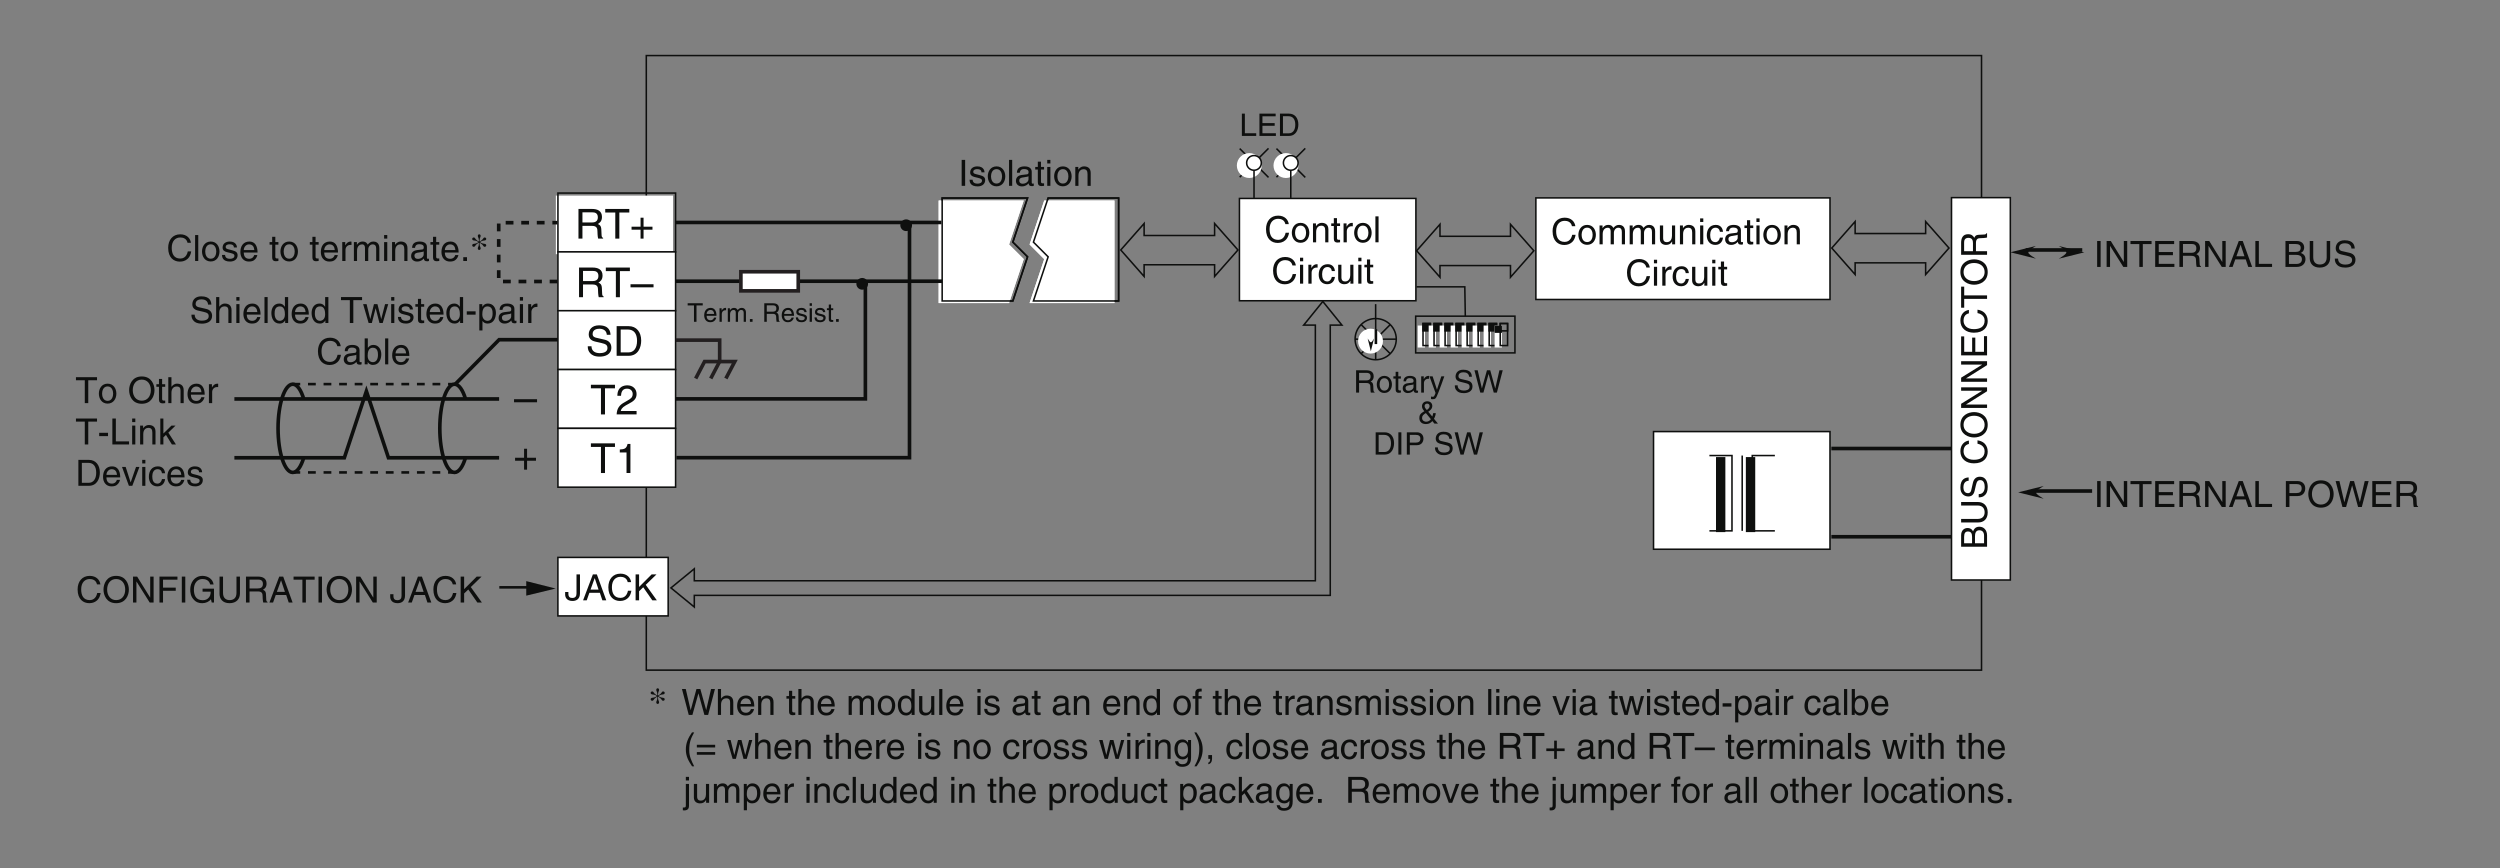 <?xml version="1.0" encoding="UTF-8"?>
<svg xmlns="http://www.w3.org/2000/svg" xmlns:xlink="http://www.w3.org/1999/xlink" width="481.89pt" height="167.37pt" viewBox="0 0 481.89 167.37" version="1.2">
<rect x="0" y="0" width="481.89" height="167.37" fill="#808080" stroke="none"/>
<defs>
<g>
<symbol overflow="visible" id="glyph0-0">
<path style="stroke:none;" d="M 0 0 L 3.484 0 L 3.484 -4.875 L 0 -4.875 Z M 1.734 -2.75 L 0.562 -4.531 L 2.922 -4.531 Z M 1.953 -2.438 L 3.141 -4.219 L 3.141 -0.656 Z M 0.562 -0.344 L 1.734 -2.125 L 2.922 -0.344 Z M 0.344 -4.219 L 1.531 -2.438 L 0.344 -0.656 Z M 0.344 -4.219 "/>
</symbol>
<symbol overflow="visible" id="glyph0-1">
<path style="stroke:none;" d="M 1.312 -5 L 0.641 -5 L 0.641 0 L 1.312 0 Z M 1.312 -5 "/>
</symbol>
<symbol overflow="visible" id="glyph0-2">
<path style="stroke:none;" d="M 3.844 -0.969 L 3.828 -0.969 L 1.328 -5 L 0.531 -5 L 0.531 0 L 1.188 0 L 1.188 -4.047 L 1.203 -4.047 L 3.75 0 L 4.5 0 L 4.5 -5 L 3.844 -5 Z M 3.844 -0.969 "/>
</symbol>
<symbol overflow="visible" id="glyph0-3">
<path style="stroke:none;" d="M 0.094 -4.406 L 1.797 -4.406 L 1.797 0 L 2.469 0 L 2.469 -4.406 L 4.156 -4.406 L 4.156 -5 L 0.094 -5 Z M 0.094 -4.406 "/>
</symbol>
<symbol overflow="visible" id="glyph0-4">
<path style="stroke:none;" d="M 4.297 -0.594 L 1.281 -0.594 L 1.281 -2.266 L 4.016 -2.266 L 4.016 -2.875 L 1.281 -2.875 L 1.281 -4.406 L 4.25 -4.406 L 4.25 -5 L 0.594 -5 L 0.594 0 L 4.297 0 Z M 4.297 -0.594 "/>
</symbol>
<symbol overflow="visible" id="glyph0-5">
<path style="stroke:none;" d="M 1.297 -2.141 L 2.922 -2.141 C 3.734 -2.141 3.812 -1.672 3.812 -1.25 C 3.812 -1.062 3.844 -0.312 3.938 0 L 4.766 0 L 4.766 -0.109 C 4.562 -0.234 4.516 -0.328 4.516 -0.609 L 4.469 -1.516 C 4.453 -2.219 4.156 -2.344 3.875 -2.453 C 4.188 -2.641 4.578 -2.922 4.578 -3.656 C 4.578 -4.719 3.75 -5 2.922 -5 L 0.609 -5 L 0.609 0 L 1.297 0 Z M 1.297 -4.422 L 2.969 -4.422 C 3.312 -4.422 3.875 -4.359 3.875 -3.594 C 3.875 -2.844 3.359 -2.719 2.859 -2.719 L 1.297 -2.719 Z M 1.297 -4.422 "/>
</symbol>
<symbol overflow="visible" id="glyph0-6">
<path style="stroke:none;" d="M 3.328 -1.453 L 3.812 0 L 4.562 0 L 2.75 -5 L 1.984 -5 L 0.094 0 L 0.797 0 L 1.312 -1.453 Z M 1.531 -2.062 L 2.328 -4.266 L 2.344 -4.266 L 3.078 -2.062 Z M 1.531 -2.062 "/>
</symbol>
<symbol overflow="visible" id="glyph0-7">
<path style="stroke:none;" d="M 1.203 -5 L 0.531 -5 L 0.531 0 L 3.75 0 L 3.75 -0.594 L 1.203 -0.594 Z M 1.203 -5 "/>
</symbol>
<symbol overflow="visible" id="glyph0-8">
<path style="stroke:none;" d=""/>
</symbol>
<symbol overflow="visible" id="glyph0-9">
<path style="stroke:none;" d="M 1.281 -4.422 L 2.641 -4.422 C 3.203 -4.422 3.641 -4.219 3.641 -3.594 C 3.641 -2.906 3.219 -2.688 2.625 -2.688 L 1.281 -2.688 Z M 1.281 -2.109 L 2.844 -2.109 C 3.938 -2.109 4.328 -2.906 4.328 -3.594 C 4.328 -4.406 3.781 -5 2.844 -5 L 0.594 -5 L 0.594 0 L 1.281 0 Z M 1.281 -2.109 "/>
</symbol>
<symbol overflow="visible" id="glyph0-10">
<path style="stroke:none;" d="M 4.453 -2.5 C 4.453 -1.328 3.797 -0.469 2.703 -0.469 C 1.625 -0.469 0.969 -1.328 0.969 -2.5 C 0.969 -3.672 1.625 -4.531 2.703 -4.531 C 3.797 -4.531 4.453 -3.672 4.453 -2.5 Z M 5.156 -2.5 C 5.156 -3.578 4.578 -5.141 2.703 -5.141 C 0.844 -5.141 0.266 -3.578 0.266 -2.5 C 0.266 -1.422 0.844 0.125 2.703 0.125 C 4.578 0.125 5.156 -1.422 5.156 -2.5 Z M 5.156 -2.5 "/>
</symbol>
<symbol overflow="visible" id="glyph0-11">
<path style="stroke:none;" d="M 3.281 -4.141 L 3.297 -4.141 L 4.438 0 L 5.156 0 L 6.469 -5 L 5.719 -5 L 4.781 -0.938 L 3.656 -5 L 2.906 -5 L 1.797 -0.938 L 1.781 -0.938 L 0.844 -5 L 0.109 -5 L 1.422 0 L 2.125 0 Z M 3.281 -4.141 "/>
</symbol>
<symbol overflow="visible" id="glyph0-12">
<path style="stroke:none;" d="M 1.188 -4.422 L 2.422 -4.422 C 3.172 -4.422 3.453 -4.156 3.453 -3.688 C 3.453 -3.078 3.062 -2.891 2.406 -2.891 L 1.188 -2.891 Z M 0.516 0 L 2.672 0 C 3.781 0 4.375 -0.672 4.375 -1.484 C 4.375 -2.328 3.797 -2.562 3.469 -2.703 C 4.016 -2.953 4.125 -3.422 4.125 -3.75 C 4.125 -4.422 3.656 -5 2.719 -5 L 0.516 -5 Z M 1.188 -2.328 L 2.516 -2.328 C 3.078 -2.328 3.688 -2.188 3.688 -1.484 C 3.688 -0.938 3.344 -0.578 2.641 -0.578 L 1.188 -0.578 Z M 1.188 -2.328 "/>
</symbol>
<symbol overflow="visible" id="glyph0-13">
<path style="stroke:none;" d="M 3.812 -5 L 3.812 -1.844 C 3.812 -0.75 3.109 -0.469 2.5 -0.469 C 1.891 -0.469 1.219 -0.766 1.219 -1.859 L 1.219 -5 L 0.547 -5 L 0.547 -1.672 C 0.547 -0.734 1.125 0.125 2.469 0.125 C 3.844 0.125 4.484 -0.734 4.484 -1.75 L 4.484 -5 Z M 3.812 -5 "/>
</symbol>
<symbol overflow="visible" id="glyph0-14">
<path style="stroke:none;" d="M 4.188 -3.547 C 4.156 -4.094 3.984 -5.141 2.234 -5.141 C 1.016 -5.141 0.516 -4.375 0.516 -3.594 C 0.516 -2.719 1.25 -2.484 1.578 -2.406 L 2.594 -2.172 C 3.422 -1.984 3.672 -1.812 3.672 -1.297 C 3.672 -0.578 2.844 -0.453 2.359 -0.453 C 1.719 -0.453 0.969 -0.703 0.969 -1.609 L 0.344 -1.609 C 0.344 -1.156 0.422 -0.734 0.844 -0.344 C 1.078 -0.141 1.438 0.125 2.359 0.125 C 3.219 0.125 4.328 -0.188 4.328 -1.375 C 4.328 -2.172 3.828 -2.562 3.188 -2.719 L 1.75 -3.047 C 1.469 -3.109 1.156 -3.25 1.156 -3.672 C 1.156 -4.438 1.875 -4.562 2.312 -4.562 C 2.875 -4.562 3.516 -4.312 3.547 -3.547 Z M 4.188 -3.547 "/>
</symbol>
<symbol overflow="visible" id="glyph0-15">
<path style="stroke:none;" d="M 0.25 -1.828 C 0.25 -0.891 0.781 0.094 1.938 0.094 C 3.094 0.094 3.625 -0.891 3.625 -1.828 C 3.625 -2.766 3.094 -3.75 1.938 -3.75 C 0.781 -3.75 0.25 -2.766 0.25 -1.828 Z M 0.875 -1.828 C 0.875 -2.312 1.062 -3.219 1.938 -3.219 C 2.812 -3.219 3 -2.312 3 -1.828 C 3 -1.344 2.812 -0.438 1.938 -0.438 C 1.062 -0.438 0.875 -1.344 0.875 -1.828 Z M 0.875 -1.828 "/>
</symbol>
<symbol overflow="visible" id="glyph0-16">
<path style="stroke:none;" d="M 1.797 -3.141 L 1.797 -3.641 L 1.203 -3.641 L 1.203 -4.656 L 0.594 -4.656 L 0.594 -3.641 L 0.094 -3.641 L 0.094 -3.141 L 0.594 -3.141 L 0.594 -0.734 C 0.594 -0.297 0.719 0.047 1.328 0.047 C 1.391 0.047 1.562 0.016 1.797 0 L 1.797 -0.484 L 1.578 -0.484 C 1.453 -0.484 1.203 -0.484 1.203 -0.766 L 1.203 -3.141 Z M 1.797 -3.141 "/>
</symbol>
<symbol overflow="visible" id="glyph0-17">
<path style="stroke:none;" d="M 3.422 -2.484 C 3.422 -3.516 2.703 -3.75 2.141 -3.75 C 1.562 -3.75 1.25 -3.391 1.078 -3.156 L 1.062 -3.156 L 1.062 -5 L 0.453 -5 L 0.453 0 L 1.062 0 L 1.062 -1.984 C 1.062 -2.906 1.578 -3.203 2.078 -3.203 C 2.672 -3.203 2.812 -2.875 2.812 -2.391 L 2.812 0 L 3.422 0 Z M 3.422 -2.484 "/>
</symbol>
<symbol overflow="visible" id="glyph0-18">
<path style="stroke:none;" d="M 2.938 -1.141 C 2.906 -0.875 2.578 -0.422 2 -0.422 C 1.297 -0.422 0.938 -0.859 0.938 -1.625 L 3.594 -1.625 C 3.594 -2.906 3.078 -3.75 2.031 -3.75 C 0.828 -3.75 0.281 -2.844 0.281 -1.719 C 0.281 -0.672 0.891 0.109 1.906 0.109 C 2.5 0.109 2.734 -0.031 2.906 -0.141 C 3.359 -0.453 3.531 -0.969 3.547 -1.141 Z M 0.938 -2.109 C 0.938 -2.672 1.375 -3.203 1.938 -3.203 C 2.688 -3.203 2.922 -2.672 2.969 -2.109 Z M 0.938 -2.109 "/>
</symbol>
<symbol overflow="visible" id="glyph0-19">
<path style="stroke:none;" d="M 1.156 -2.125 C 1.156 -2.641 1.516 -3.094 2.078 -3.094 L 2.312 -3.094 L 2.312 -3.734 C 2.266 -3.75 2.234 -3.75 2.156 -3.75 C 1.688 -3.75 1.375 -3.469 1.125 -3.031 L 1.109 -3.031 L 1.109 -3.641 L 0.531 -3.641 L 0.531 0 L 1.156 0 Z M 1.156 -2.125 "/>
</symbol>
<symbol overflow="visible" id="glyph0-20">
<path style="stroke:none;" d="M 2.016 -2.25 L 0.312 -2.25 L 0.312 -1.609 L 2.016 -1.609 Z M 2.016 -2.25 "/>
</symbol>
<symbol overflow="visible" id="glyph0-21">
<path style="stroke:none;" d="M 1.078 -3.641 L 0.469 -3.641 L 0.469 0 L 1.078 0 Z M 1.078 -4.312 L 1.078 -5 L 0.469 -5 L 0.469 -4.312 Z M 1.078 -4.312 "/>
</symbol>
<symbol overflow="visible" id="glyph0-22">
<path style="stroke:none;" d="M 3.422 -2.484 C 3.422 -3.516 2.703 -3.75 2.141 -3.75 C 1.516 -3.75 1.172 -3.328 1.047 -3.125 L 1.031 -3.125 L 1.031 -3.641 L 0.453 -3.641 L 0.453 0 L 1.062 0 L 1.062 -1.984 C 1.062 -2.969 1.672 -3.203 2.031 -3.203 C 2.625 -3.203 2.812 -2.875 2.812 -2.25 L 2.812 0 L 3.422 0 Z M 3.422 -2.484 "/>
</symbol>
<symbol overflow="visible" id="glyph0-23">
<path style="stroke:none;" d="M 2.016 -2.281 L 3.406 -3.641 L 2.625 -3.641 L 1.062 -2.109 L 1.062 -5 L 0.469 -5 L 0.469 0 L 1.062 0 L 1.062 -1.375 L 1.562 -1.844 L 2.703 0 L 3.484 0 Z M 2.016 -2.281 "/>
</symbol>
<symbol overflow="visible" id="glyph0-24">
<path style="stroke:none;" d="M 0.562 0 L 2.562 0 C 4.203 0 4.703 -1.453 4.703 -2.578 C 4.703 -4.016 3.891 -5 2.594 -5 L 0.562 -5 Z M 1.234 -4.422 L 2.5 -4.422 C 3.422 -4.422 4 -3.797 4 -2.531 C 4 -1.266 3.422 -0.578 2.547 -0.578 L 1.234 -0.578 Z M 1.234 -4.422 "/>
</symbol>
<symbol overflow="visible" id="glyph0-25">
<path style="stroke:none;" d="M 1.734 -0.672 L 1.719 -0.672 L 0.766 -3.641 L 0.062 -3.641 L 1.391 0 L 2.047 0 L 3.422 -3.641 L 2.766 -3.641 Z M 1.734 -0.672 "/>
</symbol>
<symbol overflow="visible" id="glyph0-26">
<path style="stroke:none;" d="M 3.328 -2.422 C 3.281 -3.047 2.906 -3.75 1.953 -3.75 C 0.75 -3.75 0.203 -2.844 0.203 -1.719 C 0.203 -0.672 0.812 0.109 1.844 0.109 C 2.906 0.109 3.266 -0.703 3.328 -1.297 L 2.734 -1.297 C 2.625 -0.734 2.266 -0.422 1.859 -0.422 C 1.016 -0.422 0.859 -1.203 0.859 -1.828 C 0.859 -2.469 1.109 -3.203 1.875 -3.203 C 2.391 -3.203 2.656 -2.906 2.734 -2.422 Z M 3.328 -2.422 "/>
</symbol>
<symbol overflow="visible" id="glyph0-27">
<path style="stroke:none;" d="M 3.109 -2.609 C 3.109 -2.781 3.031 -3.75 1.719 -3.75 C 1 -3.75 0.344 -3.391 0.344 -2.578 C 0.344 -2.078 0.672 -1.828 1.188 -1.703 L 1.891 -1.531 C 2.422 -1.391 2.625 -1.297 2.625 -1 C 2.625 -0.594 2.219 -0.422 1.781 -0.422 C 0.922 -0.422 0.844 -0.891 0.812 -1.172 L 0.219 -1.172 C 0.25 -0.734 0.344 0.109 1.797 0.109 C 2.609 0.109 3.234 -0.344 3.234 -1.094 C 3.234 -1.594 2.969 -1.875 2.203 -2.062 L 1.594 -2.219 C 1.125 -2.328 0.938 -2.406 0.938 -2.703 C 0.938 -3.156 1.469 -3.219 1.656 -3.219 C 2.438 -3.219 2.516 -2.844 2.516 -2.609 Z M 3.109 -2.609 "/>
</symbol>
<symbol overflow="visible" id="glyph0-28">
<path style="stroke:none;" d="M 4.703 -3.5 C 4.594 -4.328 3.938 -5.141 2.641 -5.141 C 1.188 -5.141 0.312 -4.062 0.312 -2.531 C 0.312 -0.609 1.422 0.125 2.562 0.125 C 2.938 0.125 4.469 0.047 4.75 -1.844 L 4.094 -1.844 C 3.859 -0.672 3.094 -0.469 2.656 -0.469 C 1.422 -0.469 1 -1.375 1 -2.547 C 1 -3.875 1.734 -4.531 2.641 -4.531 C 3.125 -4.531 3.859 -4.375 4.047 -3.5 Z M 4.703 -3.5 "/>
</symbol>
<symbol overflow="visible" id="glyph0-29">
<path style="stroke:none;" d="M 1.281 -2.266 L 3.734 -2.266 L 3.734 -2.875 L 1.281 -2.875 L 1.281 -4.406 L 4.062 -4.406 L 4.062 -5 L 0.594 -5 L 0.594 0 L 1.281 0 Z M 1.281 -2.266 "/>
</symbol>
<symbol overflow="visible" id="glyph0-30">
<path style="stroke:none;" d="M 2.703 -2.094 L 4.266 -2.094 C 4.266 -1.562 4.156 -1.109 3.719 -0.766 C 3.359 -0.469 2.953 -0.453 2.703 -0.453 C 1.359 -0.453 1.031 -1.484 1.031 -2.516 C 1.031 -3.812 1.766 -4.531 2.672 -4.531 C 3.219 -4.531 3.953 -4.359 4.172 -3.484 L 4.828 -3.484 C 4.672 -4.609 3.641 -5.141 2.703 -5.141 C 1.078 -5.141 0.328 -3.766 0.328 -2.547 C 0.328 -2.016 0.359 -1.156 1.125 -0.438 C 1.375 -0.188 1.797 0.125 2.656 0.125 C 3.344 0.125 3.969 -0.172 4.312 -0.641 L 4.469 0 L 4.906 0 L 4.906 -2.672 L 2.703 -2.672 Z M 2.703 -2.094 "/>
</symbol>
<symbol overflow="visible" id="glyph0-31">
<path style="stroke:none;" d="M 0.125 -1.609 L 0.125 -1.109 C 0.125 -0.641 0.375 0.125 1.547 0.125 C 2.219 0.125 2.984 -0.188 2.984 -1.359 L 2.984 -5 L 2.312 -5 L 2.312 -1.312 C 2.312 -0.828 2.125 -0.453 1.5 -0.453 C 1.031 -0.453 0.75 -0.656 0.75 -1.266 L 0.75 -1.609 Z M 0.125 -1.609 "/>
</symbol>
<symbol overflow="visible" id="glyph0-32">
<path style="stroke:none;" d="M 1.203 -1.75 L 2 -2.516 L 3.75 0 L 4.625 0 L 2.484 -2.984 L 4.562 -5 L 3.625 -5 L 1.203 -2.578 L 1.203 -5 L 0.531 -5 L 0.531 0 L 1.203 0 Z M 1.203 -1.75 "/>
</symbol>
<symbol overflow="visible" id="glyph0-33">
<path style="stroke:none;" d="M 1.078 -5 L 0.469 -5 L 0.469 0 L 1.078 0 Z M 1.078 -5 "/>
</symbol>
<symbol overflow="visible" id="glyph0-34">
<path style="stroke:none;" d="M 1 -2.531 C 1.031 -2.812 1.141 -3.234 1.828 -3.234 C 2.406 -3.234 2.688 -3.031 2.688 -2.641 C 2.688 -2.281 2.516 -2.234 2.375 -2.219 L 1.359 -2.094 C 0.344 -1.969 0.25 -1.25 0.25 -0.953 C 0.25 -0.328 0.719 0.109 1.391 0.109 C 2.109 0.109 2.469 -0.234 2.703 -0.484 C 2.734 -0.203 2.812 0.062 3.359 0.062 C 3.5 0.062 3.594 0.031 3.688 0 L 3.688 -0.453 C 3.625 -0.438 3.547 -0.422 3.484 -0.422 C 3.359 -0.422 3.297 -0.484 3.297 -0.641 L 3.297 -2.734 C 3.297 -3.672 2.234 -3.75 1.938 -3.75 C 1.031 -3.75 0.453 -3.406 0.438 -2.531 Z M 2.672 -1.266 C 2.672 -0.781 2.125 -0.406 1.547 -0.406 C 1.094 -0.406 0.891 -0.641 0.891 -1.031 C 0.891 -1.5 1.359 -1.594 1.672 -1.625 C 2.422 -1.734 2.578 -1.781 2.672 -1.859 Z M 2.672 -1.266 "/>
</symbol>
<symbol overflow="visible" id="glyph0-35">
<path style="stroke:none;" d="M 3.406 0 L 3.406 -3.641 L 2.797 -3.641 L 2.797 -1.641 C 2.797 -1.109 2.562 -0.422 1.797 -0.422 C 1.391 -0.422 1.094 -0.625 1.094 -1.219 L 1.094 -3.641 L 0.469 -3.641 L 0.469 -1.031 C 0.469 -0.156 1.125 0.109 1.656 0.109 C 2.25 0.109 2.562 -0.125 2.812 -0.547 L 2.828 -0.531 L 2.828 0 Z M 3.406 0 "/>
</symbol>
<symbol overflow="visible" id="glyph0-36">
<path style="stroke:none;" d="M 0.453 0 L 1.062 0 L 1.062 -1.984 C 1.062 -2.969 1.672 -3.203 2.031 -3.203 C 2.484 -3.203 2.594 -2.828 2.594 -2.516 L 2.594 0 L 3.219 0 L 3.219 -2.219 C 3.219 -2.703 3.547 -3.203 4.062 -3.203 C 4.594 -3.203 4.75 -2.859 4.75 -2.359 L 4.75 0 L 5.359 0 L 5.359 -2.516 C 5.359 -3.547 4.625 -3.75 4.234 -3.75 C 3.672 -3.75 3.422 -3.5 3.109 -3.156 C 3.016 -3.359 2.797 -3.75 2.141 -3.75 C 1.484 -3.75 1.172 -3.328 1.047 -3.125 L 1.031 -3.125 L 1.031 -3.641 L 0.453 -3.641 Z M 0.453 0 "/>
</symbol>
<symbol overflow="visible" id="glyph0-37">
<path style="stroke:none;" d="M 3.484 -5 L 2.859 -5 L 2.859 -3.172 L 2.844 -3.125 C 2.703 -3.344 2.422 -3.75 1.766 -3.75 C 0.797 -3.75 0.25 -2.953 0.25 -1.938 C 0.25 -1.062 0.609 0.109 1.844 0.109 C 2.203 0.109 2.625 0 2.891 -0.5 L 2.906 -0.5 L 2.906 0 L 3.484 0 Z M 0.875 -1.828 C 0.875 -2.297 0.922 -3.203 1.875 -3.203 C 2.766 -3.203 2.859 -2.25 2.859 -1.656 C 2.859 -0.688 2.25 -0.422 1.859 -0.422 C 1.188 -0.422 0.875 -1.031 0.875 -1.828 Z M 0.875 -1.828 "/>
</symbol>
<symbol overflow="visible" id="glyph0-38">
<path style="stroke:none;" d="M 1.828 -3.141 L 1.828 -3.641 L 1.219 -3.641 L 1.219 -4.094 C 1.219 -4.391 1.312 -4.516 1.578 -4.516 C 1.656 -4.516 1.75 -4.516 1.828 -4.516 L 1.828 -5.062 C 1.734 -5.062 1.641 -5.078 1.547 -5.078 C 0.953 -5.078 0.594 -4.828 0.594 -4.266 L 0.594 -3.641 L 0.094 -3.641 L 0.094 -3.141 L 0.594 -3.141 L 0.594 0 L 1.219 0 L 1.219 -3.141 Z M 1.828 -3.141 "/>
</symbol>
<symbol overflow="visible" id="glyph0-39">
<path style="stroke:none;" d="M 2.5 -2.828 L 2.516 -2.828 L 3.25 0 L 3.875 0 L 4.938 -3.641 L 4.328 -3.641 L 3.594 -0.781 L 3.578 -0.781 L 2.859 -3.641 L 2.188 -3.641 L 1.484 -0.781 L 1.469 -0.781 L 0.766 -3.641 L 0.094 -3.641 L 1.156 0 L 1.781 0 Z M 2.5 -2.828 "/>
</symbol>
<symbol overflow="visible" id="glyph0-40">
<path style="stroke:none;" d="M 0.984 -1.656 C 0.984 -2.25 1.094 -3.203 1.969 -3.203 C 2.922 -3.203 2.969 -2.297 2.969 -1.828 C 2.969 -1.031 2.656 -0.422 1.984 -0.422 C 1.594 -0.422 0.984 -0.688 0.984 -1.656 Z M 0.406 1.438 L 1.016 1.438 L 1.016 -0.391 L 1.031 -0.391 C 1.188 -0.125 1.516 0.109 2 0.109 C 3.234 0.109 3.609 -1.062 3.609 -1.938 C 3.609 -2.953 3.047 -3.75 2.078 -3.75 C 1.422 -3.75 1.141 -3.344 1 -3.125 L 0.984 -3.125 L 0.984 -3.641 L 0.406 -3.641 Z M 0.406 1.438 "/>
</symbol>
<symbol overflow="visible" id="glyph0-41">
<path style="stroke:none;" d="M 0.984 0 L 0.984 -0.453 L 1 -0.453 C 1.125 -0.25 1.375 0.109 2 0.109 C 3.234 0.109 3.609 -1.062 3.609 -1.938 C 3.609 -2.953 3.047 -3.75 2.078 -3.75 C 1.656 -3.75 1.297 -3.562 1.031 -3.188 L 1.016 -3.188 L 1.016 -5 L 0.406 -5 L 0.406 0 Z M 2.969 -1.828 C 2.969 -1.031 2.656 -0.422 1.984 -0.422 C 1.594 -0.422 0.984 -0.688 0.984 -1.656 C 0.984 -2.25 1.094 -3.203 1.969 -3.203 C 2.922 -3.203 2.969 -2.297 2.969 -1.828 Z M 2.969 -1.828 "/>
</symbol>
<symbol overflow="visible" id="glyph0-42">
<path style="stroke:none;" d="M 1.656 -5.109 C 0.906 -4.031 0.469 -3.047 0.469 -1.812 C 0.469 -0.516 0.953 0.359 1.672 1.438 L 2.078 1.438 C 1.531 0.344 1.125 -0.5 1.125 -1.656 C 1.125 -3.328 1.484 -4 2.078 -5.109 Z M 1.656 -5.109 "/>
</symbol>
<symbol overflow="visible" id="glyph0-43">
<path style="stroke:none;" d="M 3.797 -2.719 L 0.266 -2.719 L 0.266 -2.203 L 3.797 -2.203 Z M 3.797 -1.312 L 0.266 -1.312 L 0.266 -0.797 L 3.797 -0.797 Z M 3.797 -1.312 "/>
</symbol>
<symbol overflow="visible" id="glyph0-44">
<path style="stroke:none;" d="M 0.906 -1.828 C 0.906 -2.297 0.969 -3.203 1.906 -3.203 C 2.797 -3.203 2.891 -2.25 2.891 -1.656 C 2.891 -0.688 2.281 -0.422 1.891 -0.422 C 1.219 -0.422 0.906 -1.031 0.906 -1.828 Z M 3.484 -3.641 L 2.906 -3.641 L 2.906 -3.125 L 2.891 -3.125 C 2.734 -3.344 2.453 -3.75 1.797 -3.75 C 0.828 -3.75 0.281 -2.953 0.281 -1.938 C 0.281 -1.062 0.641 0.109 1.875 0.109 C 2.375 0.109 2.688 -0.125 2.844 -0.391 L 2.844 -0.406 L 2.859 -0.406 L 2.859 -0.266 C 2.859 0.172 2.891 1.031 1.828 1.031 C 1.672 1.031 1.109 1.031 1 0.453 L 0.391 0.453 C 0.516 1.422 1.359 1.531 1.781 1.531 C 3.469 1.531 3.484 0.219 3.484 -0.297 Z M 3.484 -3.641 "/>
</symbol>
<symbol overflow="visible" id="glyph0-45">
<path style="stroke:none;" d="M 0.672 1.438 C 1.422 0.375 1.844 -0.625 1.844 -1.844 C 1.844 -3.156 1.375 -4.016 0.641 -5.109 L 0.234 -5.109 C 0.797 -4.016 1.188 -3.156 1.188 -2.016 C 1.188 -0.344 0.844 0.328 0.25 1.438 Z M 0.672 1.438 "/>
</symbol>
<symbol overflow="visible" id="glyph0-46">
<path style="stroke:none;" d="M 0.609 0 L 0.969 0 C 0.969 0.328 0.906 0.672 0.609 0.703 L 0.609 1.031 C 0.75 1 1.328 0.891 1.328 -0.062 L 1.328 -0.734 L 0.609 -0.734 Z M 0.609 0 "/>
</symbol>
<symbol overflow="visible" id="glyph0-47">
<path style="stroke:none;" d="M 1.781 -2.016 L 0.266 -2.016 L 0.266 -1.5 L 1.781 -1.5 L 1.781 0 L 2.297 0 L 2.297 -1.5 L 3.797 -1.5 L 3.797 -2.016 L 2.297 -2.016 L 2.297 -3.516 L 1.781 -3.516 Z M 1.781 -2.016 "/>
</symbol>
<symbol overflow="visible" id="glyph0-48">
<path style="stroke:none;" d="M 3.875 -2.188 L 0 -2.188 L 0 -1.672 L 3.875 -1.672 Z M 3.875 -2.188 "/>
</symbol>
<symbol overflow="visible" id="glyph0-49">
<path style="stroke:none;" d="M 1.078 -3.641 L 0.469 -3.641 L 0.469 0.469 C 0.469 0.875 0.375 0.906 0.016 0.906 L -0.109 0.906 L -0.109 1.438 C -0.016 1.453 0.062 1.469 0.141 1.469 C 1.047 1.469 1.078 0.844 1.078 0.531 Z M 1.078 -5 L 0.469 -5 L 0.469 -4.312 L 1.078 -4.312 Z M 1.078 -5 "/>
</symbol>
<symbol overflow="visible" id="glyph0-50">
<path style="stroke:none;" d="M 1.328 -0.734 L 0.609 -0.734 L 0.609 0 L 1.328 0 Z M 1.328 -0.734 "/>
</symbol>
<symbol overflow="visible" id="glyph1-0">
<path style="stroke:none;" d="M 0 0 L 2.984 0 L 2.984 -4.188 L 0 -4.188 Z M 1.5 -2.359 L 0.484 -3.891 L 2.516 -3.891 Z M 1.672 -2.094 L 2.688 -3.625 L 2.688 -0.562 Z M 0.484 -0.297 L 1.5 -1.828 L 2.516 -0.297 Z M 0.297 -3.625 L 1.312 -2.094 L 0.297 -0.562 Z M 0.297 -3.625 "/>
</symbol>
<symbol overflow="visible" id="glyph1-1">
<path style="stroke:none;" d="M 1.031 -4.297 L 0.453 -4.297 L 0.453 0 L 3.219 0 L 3.219 -0.516 L 1.031 -0.516 Z M 1.031 -4.297 "/>
</symbol>
<symbol overflow="visible" id="glyph1-2">
<path style="stroke:none;" d="M 3.688 -0.516 L 1.094 -0.516 L 1.094 -1.953 L 3.453 -1.953 L 3.453 -2.469 L 1.094 -2.469 L 1.094 -3.781 L 3.641 -3.781 L 3.641 -4.297 L 0.516 -4.297 L 0.516 0 L 3.688 0 Z M 3.688 -0.516 "/>
</symbol>
<symbol overflow="visible" id="glyph1-3">
<path style="stroke:none;" d="M 0.484 0 L 2.203 0 C 3.609 0 4.031 -1.25 4.031 -2.203 C 4.031 -3.453 3.344 -4.297 2.219 -4.297 L 0.484 -4.297 Z M 1.062 -3.797 L 2.141 -3.797 C 2.938 -3.797 3.438 -3.25 3.438 -2.172 C 3.438 -1.094 2.938 -0.5 2.188 -0.5 L 1.062 -0.5 Z M 1.062 -3.797 "/>
</symbol>
<symbol overflow="visible" id="glyph1-4">
<path style="stroke:none;" d="M 1.109 -1.844 L 2.516 -1.844 C 3.203 -1.844 3.281 -1.438 3.281 -1.078 C 3.281 -0.922 3.297 -0.266 3.375 0 L 4.094 0 L 4.094 -0.094 C 3.906 -0.203 3.891 -0.281 3.875 -0.531 L 3.844 -1.297 C 3.812 -1.906 3.578 -2.016 3.328 -2.109 C 3.609 -2.281 3.922 -2.5 3.922 -3.141 C 3.922 -4.047 3.219 -4.297 2.516 -4.297 L 0.531 -4.297 L 0.531 0 L 1.109 0 Z M 1.109 -3.797 L 2.562 -3.797 C 2.844 -3.797 3.328 -3.75 3.328 -3.078 C 3.328 -2.453 2.875 -2.344 2.453 -2.344 L 1.109 -2.344 Z M 1.109 -3.797 "/>
</symbol>
<symbol overflow="visible" id="glyph1-5">
<path style="stroke:none;" d="M 0.203 -1.562 C 0.203 -0.766 0.672 0.078 1.656 0.078 C 2.656 0.078 3.125 -0.766 3.125 -1.562 C 3.125 -2.375 2.656 -3.219 1.656 -3.219 C 0.672 -3.219 0.203 -2.375 0.203 -1.562 Z M 0.75 -1.562 C 0.75 -1.984 0.906 -2.766 1.656 -2.766 C 2.422 -2.766 2.578 -1.984 2.578 -1.562 C 2.578 -1.156 2.422 -0.375 1.656 -0.375 C 0.906 -0.375 0.75 -1.156 0.75 -1.562 Z M 0.75 -1.562 "/>
</symbol>
<symbol overflow="visible" id="glyph1-6">
<path style="stroke:none;" d="M 1.531 -2.688 L 1.531 -3.125 L 1.031 -3.125 L 1.031 -4 L 0.516 -4 L 0.516 -3.125 L 0.078 -3.125 L 0.078 -2.688 L 0.516 -2.688 L 0.516 -0.625 C 0.516 -0.25 0.625 0.047 1.141 0.047 C 1.203 0.047 1.344 0.016 1.531 0 L 1.531 -0.406 L 1.359 -0.406 C 1.25 -0.406 1.031 -0.406 1.031 -0.656 L 1.031 -2.688 Z M 1.531 -2.688 "/>
</symbol>
<symbol overflow="visible" id="glyph1-7">
<path style="stroke:none;" d="M 0.859 -2.172 C 0.891 -2.422 0.969 -2.781 1.578 -2.781 C 2.078 -2.781 2.312 -2.609 2.312 -2.281 C 2.312 -1.969 2.156 -1.922 2.031 -1.906 L 1.172 -1.797 C 0.297 -1.688 0.219 -1.078 0.219 -0.812 C 0.219 -0.281 0.625 0.094 1.203 0.094 C 1.812 0.094 2.125 -0.203 2.328 -0.422 C 2.344 -0.172 2.422 0.062 2.891 0.062 C 3 0.062 3.078 0.031 3.172 0 L 3.172 -0.391 C 3.109 -0.375 3.047 -0.359 3 -0.359 C 2.891 -0.359 2.828 -0.406 2.828 -0.547 L 2.828 -2.344 C 2.828 -3.141 1.922 -3.219 1.656 -3.219 C 0.891 -3.219 0.391 -2.922 0.375 -2.172 Z M 2.297 -1.078 C 2.297 -0.672 1.812 -0.344 1.328 -0.344 C 0.938 -0.344 0.766 -0.547 0.766 -0.891 C 0.766 -1.281 1.172 -1.359 1.438 -1.406 C 2.078 -1.484 2.219 -1.531 2.297 -1.594 Z M 2.297 -1.078 "/>
</symbol>
<symbol overflow="visible" id="glyph1-8">
<path style="stroke:none;" d="M 0.984 -1.812 C 0.984 -2.281 1.297 -2.656 1.797 -2.656 L 1.984 -2.656 L 1.984 -3.203 C 1.938 -3.219 1.922 -3.219 1.844 -3.219 C 1.453 -3.219 1.172 -2.969 0.969 -2.609 L 0.953 -2.609 L 0.953 -3.125 L 0.453 -3.125 L 0.453 0 L 0.984 0 Z M 0.984 -1.812 "/>
</symbol>
<symbol overflow="visible" id="glyph1-9">
<path style="stroke:none;" d="M 1.516 -0.578 L 1.5 -0.578 L 0.672 -3.125 L 0.062 -3.125 L 1.234 0.078 C 0.969 0.734 0.953 0.812 0.672 0.812 C 0.531 0.812 0.422 0.781 0.359 0.75 L 0.359 1.234 C 0.438 1.25 0.5 1.281 0.578 1.281 C 1.25 1.281 1.297 1.203 1.797 -0.062 C 2.203 -1.078 2.562 -2.109 2.922 -3.125 L 2.344 -3.125 Z M 1.516 -0.578 "/>
</symbol>
<symbol overflow="visible" id="glyph1-10">
<path style="stroke:none;" d=""/>
</symbol>
<symbol overflow="visible" id="glyph1-11">
<path style="stroke:none;" d="M 3.594 -3.047 C 3.562 -3.516 3.422 -4.406 1.922 -4.406 C 0.875 -4.406 0.438 -3.75 0.438 -3.078 C 0.438 -2.328 1.078 -2.141 1.359 -2.078 L 2.234 -1.859 C 2.938 -1.703 3.141 -1.562 3.141 -1.109 C 3.141 -0.484 2.438 -0.391 2.016 -0.391 C 1.469 -0.391 0.844 -0.609 0.844 -1.391 L 0.297 -1.391 C 0.297 -0.984 0.359 -0.625 0.734 -0.297 C 0.922 -0.125 1.234 0.109 2.031 0.109 C 2.766 0.109 3.703 -0.172 3.703 -1.188 C 3.703 -1.859 3.297 -2.203 2.734 -2.328 L 1.516 -2.609 C 1.25 -2.672 1 -2.797 1 -3.156 C 1 -3.812 1.609 -3.906 1.984 -3.906 C 2.469 -3.906 3.016 -3.703 3.047 -3.047 Z M 3.594 -3.047 "/>
</symbol>
<symbol overflow="visible" id="glyph1-12">
<path style="stroke:none;" d="M 2.812 -3.562 L 2.828 -3.562 L 3.812 0 L 4.422 0 L 5.547 -4.297 L 4.906 -4.297 L 4.109 -0.797 L 4.094 -0.797 L 3.141 -4.297 L 2.5 -4.297 L 1.531 -0.797 L 0.719 -4.297 L 0.094 -4.297 L 1.219 0 L 1.828 0 Z M 2.812 -3.562 "/>
</symbol>
<symbol overflow="visible" id="glyph1-13">
<path style="stroke:none;" d="M 2.5 -0.844 C 2.266 -0.531 1.938 -0.359 1.562 -0.359 C 1.328 -0.359 0.797 -0.531 0.797 -1.078 C 0.797 -1.531 1.062 -1.734 1.531 -2.031 Z M 1.719 -2.625 C 1.547 -2.781 1.281 -3.094 1.281 -3.375 C 1.281 -3.516 1.344 -3.844 1.797 -3.844 C 1.969 -3.844 2.25 -3.75 2.25 -3.375 C 2.25 -3 1.938 -2.781 1.719 -2.625 Z M 3.094 -0.922 C 3.312 -1.328 3.422 -1.734 3.438 -2.016 L 2.938 -2.016 C 2.891 -1.703 2.859 -1.609 2.766 -1.359 L 1.984 -2.281 C 2.297 -2.5 2.766 -2.812 2.766 -3.406 C 2.766 -3.844 2.469 -4.297 1.797 -4.297 C 1.141 -4.297 0.781 -3.844 0.781 -3.344 C 0.781 -2.969 0.922 -2.766 1.234 -2.391 C 0.438 -1.938 0.266 -1.625 0.266 -1.031 C 0.266 -0.703 0.453 0.094 1.531 0.094 C 2.156 0.094 2.484 -0.156 2.781 -0.484 L 3.172 0 L 3.859 0 Z M 3.094 -0.922 "/>
</symbol>
<symbol overflow="visible" id="glyph1-14">
<path style="stroke:none;" d="M 1.125 -4.297 L 0.547 -4.297 L 0.547 0 L 1.125 0 Z M 1.125 -4.297 "/>
</symbol>
<symbol overflow="visible" id="glyph1-15">
<path style="stroke:none;" d="M 1.094 -3.797 L 2.281 -3.797 C 2.75 -3.797 3.125 -3.625 3.125 -3.078 C 3.125 -2.5 2.766 -2.312 2.25 -2.312 L 1.094 -2.312 Z M 1.094 -1.812 L 2.453 -1.812 C 3.375 -1.812 3.719 -2.484 3.719 -3.094 C 3.719 -3.781 3.25 -4.297 2.453 -4.297 L 0.516 -4.297 L 0.516 0 L 1.094 0 Z M 1.094 -1.812 "/>
</symbol>
<symbol overflow="visible" id="glyph2-0">
<path style="stroke:none;" d="M 0 0 L 3.984 0 L 3.984 -5.578 L 0 -5.578 Z M 1.984 -3.141 L 0.641 -5.172 L 3.344 -5.172 Z M 2.234 -2.781 L 3.578 -4.828 L 3.578 -0.75 Z M 0.641 -0.391 L 1.984 -2.438 L 3.344 -0.391 Z M 0.391 -4.828 L 1.75 -2.781 L 0.391 -0.75 Z M 0.391 -4.828 "/>
</symbol>
<symbol overflow="visible" id="glyph2-1">
<path style="stroke:none;" d="M 1.469 -2.453 L 3.344 -2.453 C 4.266 -2.453 4.359 -1.906 4.359 -1.438 C 4.359 -1.219 4.391 -0.344 4.5 0 L 5.453 0 L 5.453 -0.125 C 5.219 -0.266 5.172 -0.375 5.156 -0.703 L 5.109 -1.734 C 5.078 -2.531 4.75 -2.672 4.438 -2.812 C 4.797 -3.031 5.234 -3.344 5.234 -4.188 C 5.234 -5.391 4.281 -5.719 3.344 -5.719 L 0.703 -5.719 L 0.703 0 L 1.469 0 Z M 1.469 -5.062 L 3.406 -5.062 C 3.781 -5.062 4.438 -4.984 4.438 -4.109 C 4.438 -3.266 3.828 -3.109 3.266 -3.109 L 1.469 -3.109 Z M 1.469 -5.062 "/>
</symbol>
<symbol overflow="visible" id="glyph2-2">
<path style="stroke:none;" d="M 0.109 -5.031 L 2.047 -5.031 L 2.047 0 L 2.828 0 L 2.828 -5.031 L 4.75 -5.031 L 4.75 -5.719 L 0.109 -5.719 Z M 0.109 -5.031 "/>
</symbol>
<symbol overflow="visible" id="glyph2-3">
<path style="stroke:none;" d="M 2.047 -2.297 L 0.312 -2.297 L 0.312 -1.719 L 2.047 -1.719 L 2.047 0 L 2.625 0 L 2.625 -1.719 L 4.344 -1.719 L 4.344 -2.297 L 2.625 -2.297 L 2.625 -4.031 L 2.047 -4.031 Z M 2.047 -2.297 "/>
</symbol>
<symbol overflow="visible" id="glyph2-4">
<path style="stroke:none;" d="M 4.438 -2.5 L 0 -2.5 L 0 -1.906 L 4.438 -1.906 Z M 4.438 -2.5 "/>
</symbol>
<symbol overflow="visible" id="glyph2-5">
<path style="stroke:none;" d="M 4.781 -4.047 C 4.75 -4.672 4.547 -5.875 2.547 -5.875 C 1.156 -5.875 0.578 -5 0.578 -4.109 C 0.578 -3.109 1.422 -2.844 1.797 -2.75 L 2.969 -2.484 C 3.906 -2.266 4.188 -2.078 4.188 -1.469 C 4.188 -0.656 3.25 -0.516 2.688 -0.516 C 1.953 -0.516 1.109 -0.812 1.109 -1.844 L 0.391 -1.844 C 0.391 -1.312 0.484 -0.844 0.969 -0.391 C 1.234 -0.172 1.641 0.156 2.703 0.156 C 3.688 0.156 4.938 -0.219 4.938 -1.578 C 4.938 -2.484 4.375 -2.938 3.641 -3.109 L 2.016 -3.484 C 1.672 -3.562 1.328 -3.719 1.328 -4.203 C 1.328 -5.078 2.156 -5.219 2.641 -5.219 C 3.281 -5.219 4.016 -4.938 4.062 -4.047 Z M 4.781 -4.047 "/>
</symbol>
<symbol overflow="visible" id="glyph2-6">
<path style="stroke:none;" d="M 0.641 0 L 2.938 0 C 4.812 0 5.375 -1.656 5.375 -2.938 C 5.375 -4.594 4.453 -5.719 2.969 -5.719 L 0.641 -5.719 Z M 1.422 -5.062 L 2.859 -5.062 C 3.906 -5.062 4.578 -4.328 4.578 -2.891 C 4.578 -1.453 3.922 -0.656 2.922 -0.656 L 1.422 -0.656 Z M 1.422 -5.062 "/>
</symbol>
<symbol overflow="visible" id="glyph2-7">
<path style="stroke:none;" d="M 1.047 -3.594 C 1.078 -3.984 1.125 -4.969 2.188 -4.969 C 3 -4.969 3.297 -4.406 3.297 -3.953 C 3.297 -3.234 2.859 -3 2.266 -2.656 L 1.516 -2.219 C 0.766 -1.781 0.25 -1.156 0.203 0 L 4.047 0 L 4.047 -0.656 L 1 -0.656 C 1.031 -0.875 1.188 -1.312 1.953 -1.734 L 2.547 -2.062 C 3.375 -2.5 4.047 -2.922 4.047 -3.922 C 4.047 -4.969 3.266 -5.609 2.281 -5.609 C 1.688 -5.609 0.344 -5.422 0.344 -3.594 Z M 1.047 -3.594 "/>
</symbol>
<symbol overflow="visible" id="glyph2-8">
<path style="stroke:none;" d="M 2.859 -5.609 L 2.312 -5.609 C 2.094 -4.688 1.719 -4.594 0.812 -4.531 L 0.812 -3.969 L 2.109 -3.969 L 2.109 0 L 2.859 0 Z M 2.859 -5.609 "/>
</symbol>
<symbol overflow="visible" id="glyph3-0">
<path style="stroke:none;" d="M 0 0 L 0 -3.484 L -4.875 -3.484 L -4.875 0 Z M -2.75 -1.734 L -4.531 -0.562 L -4.531 -2.922 Z M -2.438 -1.953 L -4.219 -3.141 L -0.656 -3.141 Z M -0.344 -0.562 L -2.125 -1.734 L -0.344 -2.922 Z M -4.219 -0.344 L -2.438 -1.531 L -0.656 -0.344 Z M -4.219 -0.344 "/>
</symbol>
<symbol overflow="visible" id="glyph3-1">
<path style="stroke:none;" d="M -4.422 -1.188 L -4.422 -2.422 C -4.422 -3.172 -4.156 -3.453 -3.688 -3.453 C -3.078 -3.453 -2.891 -3.062 -2.891 -2.406 L -2.891 -1.188 Z M 0 -0.516 L 0 -2.672 C 0 -3.781 -0.672 -4.375 -1.484 -4.375 C -2.328 -4.375 -2.562 -3.797 -2.703 -3.469 C -2.953 -4.016 -3.422 -4.125 -3.75 -4.125 C -4.422 -4.125 -5 -3.656 -5 -2.719 L -5 -0.516 Z M -2.328 -1.188 L -2.328 -2.516 C -2.328 -3.078 -2.188 -3.688 -1.484 -3.688 C -0.938 -3.688 -0.578 -3.344 -0.578 -2.641 L -0.578 -1.188 Z M -2.328 -1.188 "/>
</symbol>
<symbol overflow="visible" id="glyph3-2">
<path style="stroke:none;" d="M -5 -3.812 L -1.844 -3.812 C -0.75 -3.812 -0.469 -3.109 -0.469 -2.5 C -0.469 -1.891 -0.766 -1.219 -1.859 -1.219 L -5 -1.219 L -5 -0.547 L -1.672 -0.547 C -0.734 -0.547 0.125 -1.125 0.125 -2.469 C 0.125 -3.844 -0.734 -4.484 -1.75 -4.484 L -5 -4.484 Z M -5 -3.812 "/>
</symbol>
<symbol overflow="visible" id="glyph3-3">
<path style="stroke:none;" d="M -3.547 -4.188 C -4.094 -4.156 -5.141 -3.984 -5.141 -2.234 C -5.141 -1.016 -4.375 -0.516 -3.594 -0.516 C -2.719 -0.516 -2.484 -1.25 -2.406 -1.578 L -2.172 -2.594 C -1.984 -3.422 -1.812 -3.672 -1.297 -3.672 C -0.578 -3.672 -0.453 -2.844 -0.453 -2.359 C -0.453 -1.719 -0.703 -0.969 -1.609 -0.969 L -1.609 -0.344 C -1.156 -0.344 -0.734 -0.422 -0.344 -0.844 C -0.141 -1.078 0.125 -1.438 0.125 -2.359 C 0.125 -3.219 -0.188 -4.328 -1.375 -4.328 C -2.172 -4.328 -2.562 -3.828 -2.719 -3.188 L -3.047 -1.75 C -3.109 -1.469 -3.25 -1.156 -3.672 -1.156 C -4.438 -1.156 -4.562 -1.875 -4.562 -2.312 C -4.562 -2.875 -4.312 -3.516 -3.547 -3.547 Z M -3.547 -4.188 "/>
</symbol>
<symbol overflow="visible" id="glyph3-4">
<path style="stroke:none;" d=""/>
</symbol>
<symbol overflow="visible" id="glyph3-5">
<path style="stroke:none;" d="M -3.5 -4.703 C -4.328 -4.594 -5.141 -3.938 -5.141 -2.641 C -5.141 -1.188 -4.062 -0.312 -2.531 -0.312 C -0.609 -0.312 0.125 -1.422 0.125 -2.562 C 0.125 -2.938 0.047 -4.469 -1.844 -4.75 L -1.844 -4.094 C -0.672 -3.859 -0.469 -3.094 -0.469 -2.656 C -0.469 -1.422 -1.375 -1 -2.547 -1 C -3.875 -1 -4.531 -1.734 -4.531 -2.641 C -4.531 -3.125 -4.375 -3.859 -3.5 -4.047 Z M -3.5 -4.703 "/>
</symbol>
<symbol overflow="visible" id="glyph3-6">
<path style="stroke:none;" d="M -2.5 -4.453 C -1.328 -4.453 -0.469 -3.797 -0.469 -2.703 C -0.469 -1.625 -1.328 -0.969 -2.5 -0.969 C -3.672 -0.969 -4.531 -1.625 -4.531 -2.703 C -4.531 -3.797 -3.672 -4.453 -2.5 -4.453 Z M -2.5 -5.156 C -3.578 -5.156 -5.141 -4.578 -5.141 -2.703 C -5.141 -0.844 -3.578 -0.266 -2.5 -0.266 C -1.422 -0.266 0.125 -0.844 0.125 -2.703 C 0.125 -4.578 -1.422 -5.156 -2.5 -5.156 Z M -2.5 -5.156 "/>
</symbol>
<symbol overflow="visible" id="glyph3-7">
<path style="stroke:none;" d="M -0.969 -3.844 L -0.969 -3.828 L -5 -1.328 L -5 -0.531 L 0 -0.531 L 0 -1.188 L -4.047 -1.188 L -4.047 -1.203 L 0 -3.75 L 0 -4.5 L -5 -4.5 L -5 -3.844 Z M -0.969 -3.844 "/>
</symbol>
<symbol overflow="visible" id="glyph3-8">
<path style="stroke:none;" d="M -0.594 -4.297 L -0.594 -1.281 L -2.266 -1.281 L -2.266 -4.016 L -2.875 -4.016 L -2.875 -1.281 L -4.406 -1.281 L -4.406 -4.25 L -5 -4.25 L -5 -0.594 L 0 -0.594 L 0 -4.297 Z M -0.594 -4.297 "/>
</symbol>
<symbol overflow="visible" id="glyph3-9">
<path style="stroke:none;" d="M -4.406 -0.094 L -4.406 -1.797 L 0 -1.797 L 0 -2.469 L -4.406 -2.469 L -4.406 -4.156 L -5 -4.156 L -5 -0.094 Z M -4.406 -0.094 "/>
</symbol>
<symbol overflow="visible" id="glyph3-10">
<path style="stroke:none;" d="M -2.141 -1.297 L -2.141 -2.922 C -2.141 -3.734 -1.672 -3.812 -1.25 -3.812 C -1.062 -3.812 -0.312 -3.844 0 -3.938 L 0 -4.766 L -0.109 -4.766 C -0.234 -4.562 -0.328 -4.516 -0.609 -4.516 L -1.516 -4.469 C -2.219 -4.453 -2.344 -4.156 -2.453 -3.875 C -2.641 -4.188 -2.922 -4.578 -3.656 -4.578 C -4.719 -4.578 -5 -3.75 -5 -2.922 L -5 -0.609 L 0 -0.609 L 0 -1.297 Z M -4.422 -1.297 L -4.422 -2.969 C -4.422 -3.312 -4.359 -3.875 -3.594 -3.875 C -2.844 -3.875 -2.719 -3.359 -2.719 -2.859 L -2.719 -1.297 Z M -4.422 -1.297 "/>
</symbol>
<symbol overflow="visible" id="glyph4-0">
<path style="stroke:none;" d="M 0 0 L 3.484 0 L 3.484 -4.875 L 0 -4.875 Z M 1.734 -2.75 L 0.562 -4.531 L 2.922 -4.531 Z M 1.953 -2.438 L 3.141 -4.219 L 3.141 -0.656 Z M 0.562 -0.344 L 1.734 -2.125 L 2.922 -0.344 Z M 0.344 -4.219 L 1.531 -2.438 L 0.344 -0.656 Z M 0.344 -4.219 "/>
</symbol>
<symbol overflow="visible" id="glyph4-1">
<path style="stroke:none;" d="M 1.344 -3.484 C 0.891 -3.219 0.391 -3.438 0.391 -3 C 0.391 -2.875 0.5 -2.734 0.688 -2.734 C 1 -2.734 0.891 -3.031 1.422 -3.375 L 1.609 -3.5 L 1.672 -3.484 L 1.672 -3.297 C 1.672 -2.812 1.469 -2.672 1.469 -2.422 C 1.469 -2.266 1.578 -2.125 1.734 -2.125 C 1.906 -2.125 2.016 -2.266 2.016 -2.422 C 2.016 -2.672 1.812 -2.812 1.812 -3.297 L 1.812 -3.484 L 1.875 -3.5 L 2.062 -3.375 C 2.594 -3.031 2.484 -2.734 2.797 -2.734 C 2.984 -2.734 3.094 -2.875 3.094 -3 C 3.094 -3.438 2.594 -3.219 2.141 -3.484 L 1.938 -3.594 L 1.938 -3.672 L 2.141 -3.797 C 2.594 -4.047 3.094 -3.828 3.094 -4.266 C 3.094 -4.391 2.984 -4.531 2.797 -4.531 C 2.484 -4.531 2.594 -4.234 2.062 -3.891 L 1.875 -3.781 L 1.812 -3.797 L 1.812 -3.984 C 1.812 -4.453 2.016 -4.594 2.016 -4.844 C 2.016 -5 1.906 -5.141 1.734 -5.141 C 1.578 -5.141 1.469 -5 1.469 -4.844 C 1.469 -4.594 1.672 -4.453 1.672 -3.984 L 1.672 -3.797 L 1.609 -3.781 L 1.422 -3.891 C 0.891 -4.234 1 -4.531 0.688 -4.531 C 0.5 -4.531 0.391 -4.391 0.391 -4.266 C 0.391 -3.828 0.891 -4.047 1.344 -3.797 L 1.547 -3.672 L 1.547 -3.594 Z M 1.344 -3.484 "/>
</symbol>
<symbol overflow="visible" id="glyph5-0">
<path style="stroke:none;" d="M 0 0 L 2.5 0 L 2.5 -3.484 L 0 -3.484 Z M 1.25 -1.969 L 0.406 -3.234 L 2.094 -3.234 Z M 1.391 -1.75 L 2.25 -3.016 L 2.25 -0.469 Z M 0.406 -0.25 L 1.25 -1.516 L 2.094 -0.25 Z M 0.25 -3.016 L 1.094 -1.75 L 0.25 -0.469 Z M 0.25 -3.016 "/>
</symbol>
<symbol overflow="visible" id="glyph5-1">
<path style="stroke:none;" d="M 0.062 -3.156 L 1.281 -3.156 L 1.281 0 L 1.766 0 L 1.766 -3.156 L 2.969 -3.156 L 2.969 -3.578 L 0.062 -3.578 Z M 0.062 -3.156 "/>
</symbol>
<symbol overflow="visible" id="glyph5-2">
<path style="stroke:none;" d="M 2.094 -0.812 C 2.078 -0.625 1.844 -0.297 1.422 -0.297 C 0.922 -0.297 0.672 -0.625 0.672 -1.156 L 2.578 -1.156 C 2.578 -2.078 2.203 -2.688 1.453 -2.688 C 0.594 -2.688 0.203 -2.031 0.203 -1.234 C 0.203 -0.484 0.641 0.078 1.359 0.078 C 1.781 0.078 1.953 -0.031 2.078 -0.109 C 2.406 -0.328 2.516 -0.688 2.531 -0.812 Z M 0.672 -1.516 C 0.672 -1.906 0.984 -2.281 1.391 -2.281 C 1.922 -2.281 2.094 -1.906 2.125 -1.516 Z M 0.672 -1.516 "/>
</symbol>
<symbol overflow="visible" id="glyph5-3">
<path style="stroke:none;" d="M 0.828 -1.516 C 0.828 -1.891 1.078 -2.219 1.484 -2.219 L 1.656 -2.219 L 1.656 -2.672 C 1.625 -2.672 1.594 -2.688 1.547 -2.688 C 1.219 -2.688 0.984 -2.484 0.812 -2.172 L 0.797 -2.172 L 0.797 -2.609 L 0.391 -2.609 L 0.391 0 L 0.828 0 Z M 0.828 -1.516 "/>
</symbol>
<symbol overflow="visible" id="glyph5-4">
<path style="stroke:none;" d="M 0.328 0 L 0.766 0 L 0.766 -1.422 C 0.766 -2.125 1.203 -2.281 1.453 -2.281 C 1.781 -2.281 1.859 -2.031 1.859 -1.797 L 1.859 0 L 2.297 0 L 2.297 -1.594 C 2.297 -1.938 2.547 -2.281 2.906 -2.281 C 3.281 -2.281 3.391 -2.047 3.391 -1.688 L 3.391 0 L 3.828 0 L 3.828 -1.797 C 3.828 -2.531 3.297 -2.688 3.031 -2.688 C 2.625 -2.688 2.453 -2.5 2.234 -2.266 C 2.156 -2.391 2 -2.688 1.531 -2.688 C 1.062 -2.688 0.844 -2.375 0.75 -2.234 L 0.734 -2.234 L 0.734 -2.609 L 0.328 -2.609 Z M 0.328 0 "/>
</symbol>
<symbol overflow="visible" id="glyph5-5">
<path style="stroke:none;" d="M 0.953 -0.531 L 0.438 -0.531 L 0.438 0 L 0.953 0 Z M 0.953 -0.531 "/>
</symbol>
<symbol overflow="visible" id="glyph5-6">
<path style="stroke:none;" d=""/>
</symbol>
<symbol overflow="visible" id="glyph5-7">
<path style="stroke:none;" d="M 0.922 -1.531 L 2.094 -1.531 C 2.672 -1.531 2.734 -1.188 2.734 -0.891 C 2.734 -0.766 2.75 -0.219 2.812 0 L 3.406 0 L 3.406 -0.078 C 3.266 -0.172 3.234 -0.234 3.234 -0.438 L 3.203 -1.094 C 3.188 -1.578 2.969 -1.672 2.766 -1.766 C 3 -1.891 3.266 -2.094 3.266 -2.609 C 3.266 -3.375 2.688 -3.578 2.094 -3.578 L 0.438 -3.578 L 0.438 0 L 0.922 0 Z M 0.922 -3.172 L 2.125 -3.172 C 2.375 -3.172 2.766 -3.125 2.766 -2.562 C 2.766 -2.031 2.391 -1.953 2.047 -1.953 L 0.922 -1.953 Z M 0.922 -3.172 "/>
</symbol>
<symbol overflow="visible" id="glyph5-8">
<path style="stroke:none;" d="M 2.234 -1.859 C 2.234 -2 2.156 -2.688 1.234 -2.688 C 0.719 -2.688 0.25 -2.422 0.25 -1.844 C 0.25 -1.484 0.484 -1.312 0.844 -1.219 L 1.359 -1.094 C 1.734 -1 1.875 -0.922 1.875 -0.719 C 1.875 -0.422 1.594 -0.297 1.281 -0.297 C 0.656 -0.297 0.594 -0.641 0.578 -0.844 L 0.156 -0.844 C 0.172 -0.516 0.25 0.078 1.281 0.078 C 1.875 0.078 2.312 -0.25 2.312 -0.781 C 2.312 -1.141 2.125 -1.344 1.578 -1.469 L 1.141 -1.578 C 0.797 -1.672 0.672 -1.719 0.672 -1.938 C 0.672 -2.266 1.047 -2.297 1.188 -2.297 C 1.734 -2.297 1.797 -2.031 1.797 -1.859 Z M 2.234 -1.859 "/>
</symbol>
<symbol overflow="visible" id="glyph5-9">
<path style="stroke:none;" d="M 0.766 -2.609 L 0.328 -2.609 L 0.328 0 L 0.766 0 Z M 0.766 -3.078 L 0.766 -3.578 L 0.328 -3.578 L 0.328 -3.078 Z M 0.766 -3.078 "/>
</symbol>
<symbol overflow="visible" id="glyph5-10">
<path style="stroke:none;" d="M 1.281 -2.25 L 1.281 -2.609 L 0.859 -2.609 L 0.859 -3.328 L 0.422 -3.328 L 0.422 -2.609 L 0.062 -2.609 L 0.062 -2.25 L 0.422 -2.25 L 0.422 -0.516 C 0.422 -0.203 0.516 0.031 0.953 0.031 C 1 0.031 1.125 0.016 1.281 0 L 1.281 -0.344 L 1.125 -0.344 C 1.031 -0.344 0.859 -0.344 0.859 -0.547 L 0.859 -2.25 Z M 1.281 -2.25 "/>
</symbol>
</g>
</defs>
<g id="surface1">
<path style="fill:none;stroke-width:3;stroke-linecap:butt;stroke-linejoin:miter;stroke:rgb(5.618%,6.042%,5.714%);stroke-opacity:1;stroke-miterlimit:4;" d="M 3810.999 1560.306 L 1237.285 1560.306 L 1237.285 375.708 L 3810.999 375.708 Z M 3703.29 1160.761 L 3703.29 1138.255 L 3748.303 1189.305 L 3703.29 1240.356 L 3703.29 1217.262 L 3567.39 1217.262 L 3567.39 1240.356 L 3522.378 1189.305 L 3567.39 1138.255 L 3567.39 1160.761 Z M 2903.063 1155.507 L 2903.063 1133.001 L 2948.076 1184.051 L 2903.063 1235.102 L 2903.063 1211.969 L 2767.163 1211.969 L 2767.163 1235.102 L 2722.189 1184.051 L 2767.163 1133.001 L 2767.163 1155.507 Z M 2332.721 1157.036 L 2332.721 1134.53 L 2377.734 1185.58 L 2332.721 1236.592 L 2332.721 1213.498 L 2196.86 1213.498 L 2196.86 1236.592 L 2151.848 1185.58 L 2196.86 1134.53 L 2196.86 1157.036 Z M 2332.721 1157.036 " transform="matrix(0.1,0,0,-0.1,0.849,166.742)"/>
<g style="fill:rgb(5.618%,6.042%,5.714%);fill-opacity:1;">
  <use xlink:href="#glyph0-1" x="403.596" y="97.729"/>
  <use xlink:href="#glyph0-2" x="405.534" y="97.729"/>
  <use xlink:href="#glyph0-3" x="410.57" y="97.729"/>
  <use xlink:href="#glyph0-4" x="414.83" y="97.729"/>
  <use xlink:href="#glyph0-5" x="419.482" y="97.729"/>
  <use xlink:href="#glyph0-2" x="424.517" y="97.729"/>
  <use xlink:href="#glyph0-6" x="429.552" y="97.729"/>
  <use xlink:href="#glyph0-7" x="434.204" y="97.729"/>
  <use xlink:href="#glyph0-8" x="438.081" y="97.729"/>
  <use xlink:href="#glyph0-9" x="440.02" y="97.729"/>
  <use xlink:href="#glyph0-10" x="444.671" y="97.729"/>
  <use xlink:href="#glyph0-11" x="450.097" y="97.729"/>
</g>
<g style="fill:rgb(5.618%,6.042%,5.714%);fill-opacity:1;">
  <use xlink:href="#glyph0-4" x="456.679" y="97.729"/>
  <use xlink:href="#glyph0-5" x="461.331" y="97.729"/>
</g>
<g style="fill:rgb(5.618%,6.042%,5.714%);fill-opacity:1;">
  <use xlink:href="#glyph0-1" x="403.596" y="51.454"/>
  <use xlink:href="#glyph0-2" x="405.534" y="51.454"/>
  <use xlink:href="#glyph0-3" x="410.57" y="51.454"/>
  <use xlink:href="#glyph0-4" x="414.83" y="51.454"/>
  <use xlink:href="#glyph0-5" x="419.482" y="51.454"/>
  <use xlink:href="#glyph0-2" x="424.517" y="51.454"/>
  <use xlink:href="#glyph0-6" x="429.552" y="51.454"/>
  <use xlink:href="#glyph0-7" x="434.204" y="51.454"/>
  <use xlink:href="#glyph0-8" x="438.081" y="51.454"/>
</g>
<g style="fill:rgb(5.618%,6.042%,5.714%);fill-opacity:1;">
  <use xlink:href="#glyph0-12" x="440.02" y="51.454"/>
  <use xlink:href="#glyph0-13" x="444.671" y="51.454"/>
  <use xlink:href="#glyph0-14" x="449.706" y="51.454"/>
</g>
<path style="fill:none;stroke-width:7;stroke-linecap:butt;stroke-linejoin:miter;stroke:rgb(5.618%,6.042%,5.714%);stroke-opacity:1;stroke-miterlimit:4;" d="M 3521.593 802.895 L 3752.616 802.895 M 3521.593 632.804 L 3752.616 632.804 M 4005.165 1185.58 L 3896.28 1185.58 " transform="matrix(0.1,0,0,-0.1,0.849,166.742)"/>
<path style=" stroke:none;fill-rule:nonzero;fill:rgb(5.618%,6.042%,5.714%);fill-opacity:1;" d="M 396.84 47.414 L 401.758 48.645 L 396.84 49.871 C 398.812 48.645 398.758 48.59 396.84 47.414 "/>
<path style="fill:none;stroke-width:7;stroke-linecap:butt;stroke-linejoin:miter;stroke:rgb(5.618%,6.042%,5.714%);stroke-opacity:1;stroke-miterlimit:4;" d="M 3915.257 720.947 L 4024.181 720.947 " transform="matrix(0.1,0,0,-0.1,0.849,166.742)"/>
<path style=" stroke:none;fill-rule:nonzero;fill:rgb(5.618%,6.042%,5.714%);fill-opacity:1;" d="M 393.93 96.133 L 389.016 94.906 L 393.93 93.676 C 391.961 94.906 392.012 94.961 393.93 96.133 "/>
<path style=" stroke:none;fill-rule:nonzero;fill:rgb(5.618%,6.042%,5.714%);fill-opacity:1;" d="M 392.434 49.859 L 387.52 48.629 L 392.434 47.402 C 390.465 48.629 390.52 48.684 392.434 49.859 "/>
<path style="fill:none;stroke-width:3;stroke-linecap:butt;stroke-linejoin:miter;stroke:rgb(5.618%,6.042%,5.714%);stroke-opacity:1;stroke-miterlimit:4;" d="M 2815.979 1057.993 L 2814.998 1114.494 L 2721.876 1114.494 " transform="matrix(0.1,0,0,-0.1,0.849,166.742)"/>
<path style=" stroke:none;fill-rule:nonzero;fill:rgb(100%,100%,100%);fill-opacity:1;" d="M 273.27 66.988 L 274.684 66.988 L 274.684 62.75 L 273.27 62.75 Z M 273.27 66.988 "/>
<path style="fill:none;stroke-width:3;stroke-linecap:butt;stroke-linejoin:miter;stroke:rgb(5.618%,6.042%,5.714%);stroke-opacity:1;stroke-miterlimit:4;" d="M 2734.462 1001.335 L 2748.656 1001.335 L 2748.656 1043.838 L 2734.462 1043.838 Z M 2734.462 1001.335 " transform="matrix(0.1,0,0,-0.1,0.849,166.742)"/>
<path style="fill-rule:nonzero;fill:rgb(5.618%,6.042%,5.714%);fill-opacity:1;stroke-width:3;stroke-linecap:butt;stroke-linejoin:miter;stroke:rgb(5.618%,6.042%,5.714%);stroke-opacity:1;stroke-miterlimit:4;" d="M 2734.462 1029.644 L 2748.656 1029.644 L 2748.656 1043.838 L 2734.462 1043.838 Z M 2734.462 1029.644 " transform="matrix(0.1,0,0,-0.1,0.849,166.742)"/>
<path style=" stroke:none;fill-rule:nonzero;fill:rgb(100%,100%,100%);fill-opacity:1;" d="M 275.387 66.988 L 276.801 66.988 L 276.801 62.75 L 275.387 62.75 Z M 275.387 66.988 "/>
<path style="fill:none;stroke-width:3;stroke-linecap:butt;stroke-linejoin:miter;stroke:rgb(5.618%,6.042%,5.714%);stroke-opacity:1;stroke-miterlimit:4;" d="M 2755.714 1001.335 L 2769.907 1001.335 L 2769.907 1043.838 L 2755.714 1043.838 Z M 2755.714 1001.335 " transform="matrix(0.1,0,0,-0.1,0.849,166.742)"/>
<path style="fill-rule:nonzero;fill:rgb(5.618%,6.042%,5.714%);fill-opacity:1;stroke-width:3;stroke-linecap:butt;stroke-linejoin:miter;stroke:rgb(5.618%,6.042%,5.714%);stroke-opacity:1;stroke-miterlimit:4;" d="M 2755.714 1029.644 L 2769.907 1029.644 L 2769.907 1043.838 L 2755.714 1043.838 Z M 2755.714 1029.644 " transform="matrix(0.1,0,0,-0.1,0.849,166.742)"/>
<path style=" stroke:none;fill-rule:nonzero;fill:rgb(100%,100%,100%);fill-opacity:1;" d="M 277.508 66.988 L 278.918 66.988 L 278.918 62.75 L 277.508 62.75 Z M 277.508 66.988 "/>
<path style="fill:none;stroke-width:3;stroke-linecap:butt;stroke-linejoin:miter;stroke:rgb(5.618%,6.042%,5.714%);stroke-opacity:1;stroke-miterlimit:4;" d="M 2777.004 1001.335 L 2791.159 1001.335 L 2791.159 1043.838 L 2777.004 1043.838 Z M 2777.004 1001.335 " transform="matrix(0.1,0,0,-0.1,0.849,166.742)"/>
<path style="fill-rule:nonzero;fill:rgb(5.618%,6.042%,5.714%);fill-opacity:1;stroke-width:3;stroke-linecap:butt;stroke-linejoin:miter;stroke:rgb(5.618%,6.042%,5.714%);stroke-opacity:1;stroke-miterlimit:4;" d="M 2777.004 1029.644 L 2791.159 1029.644 L 2791.159 1043.838 L 2777.004 1043.838 Z M 2777.004 1029.644 " transform="matrix(0.1,0,0,-0.1,0.849,166.742)"/>
<path style=" stroke:none;fill-rule:nonzero;fill:rgb(100%,100%,100%);fill-opacity:1;" d="M 279.625 66.988 L 281.035 66.988 L 281.035 62.75 L 279.625 62.75 Z M 279.625 66.988 "/>
<path style="fill:none;stroke-width:3;stroke-linecap:butt;stroke-linejoin:miter;stroke:rgb(5.618%,6.042%,5.714%);stroke-opacity:1;stroke-miterlimit:4;" d="M 2798.256 1001.335 L 2812.411 1001.335 L 2812.411 1043.838 L 2798.256 1043.838 Z M 2798.256 1001.335 " transform="matrix(0.1,0,0,-0.1,0.849,166.742)"/>
<path style="fill-rule:nonzero;fill:rgb(5.618%,6.042%,5.714%);fill-opacity:1;stroke-width:3;stroke-linecap:butt;stroke-linejoin:miter;stroke:rgb(5.618%,6.042%,5.714%);stroke-opacity:1;stroke-miterlimit:4;" d="M 2798.256 1029.644 L 2812.411 1029.644 L 2812.411 1043.838 L 2798.256 1043.838 Z M 2798.256 1029.644 " transform="matrix(0.1,0,0,-0.1,0.849,166.742)"/>
<path style=" stroke:none;fill-rule:nonzero;fill:rgb(100%,100%,100%);fill-opacity:1;" d="M 281.742 66.988 L 283.152 66.988 L 283.152 62.75 L 281.742 62.75 Z M 281.742 66.988 "/>
<path style="fill:none;stroke-width:3;stroke-linecap:butt;stroke-linejoin:miter;stroke:rgb(5.618%,6.042%,5.714%);stroke-opacity:1;stroke-miterlimit:4;" d="M 2819.508 1001.335 L 2833.662 1001.335 L 2833.662 1043.838 L 2819.508 1043.838 Z M 2819.508 1001.335 " transform="matrix(0.1,0,0,-0.1,0.849,166.742)"/>
<path style="fill-rule:nonzero;fill:rgb(5.618%,6.042%,5.714%);fill-opacity:1;stroke-width:3;stroke-linecap:butt;stroke-linejoin:miter;stroke:rgb(5.618%,6.042%,5.714%);stroke-opacity:1;stroke-miterlimit:4;" d="M 2819.508 1029.644 L 2833.662 1029.644 L 2833.662 1043.838 L 2819.508 1043.838 Z M 2819.508 1029.644 " transform="matrix(0.1,0,0,-0.1,0.849,166.742)"/>
<path style=" stroke:none;fill-rule:nonzero;fill:rgb(100%,100%,100%);fill-opacity:1;" d="M 283.859 66.988 L 285.273 66.988 L 285.273 62.75 L 283.859 62.75 Z M 283.859 66.988 "/>
<path style="fill:none;stroke-width:3;stroke-linecap:butt;stroke-linejoin:miter;stroke:rgb(5.618%,6.042%,5.714%);stroke-opacity:1;stroke-miterlimit:4;" d="M 2840.759 1001.335 L 2854.953 1001.335 L 2854.953 1043.838 L 2840.759 1043.838 Z M 2840.759 1001.335 " transform="matrix(0.1,0,0,-0.1,0.849,166.742)"/>
<path style="fill-rule:nonzero;fill:rgb(5.618%,6.042%,5.714%);fill-opacity:1;stroke-width:3;stroke-linecap:butt;stroke-linejoin:miter;stroke:rgb(5.618%,6.042%,5.714%);stroke-opacity:1;stroke-miterlimit:4;" d="M 2840.759 1029.644 L 2854.953 1029.644 L 2854.953 1043.838 L 2840.759 1043.838 Z M 2840.759 1029.644 " transform="matrix(0.1,0,0,-0.1,0.849,166.742)"/>
<path style=" stroke:none;fill-rule:nonzero;fill:rgb(100%,100%,100%);fill-opacity:1;" d="M 285.977 66.988 L 287.391 66.988 L 287.391 62.75 L 285.977 62.75 Z M 285.977 66.988 "/>
<path style="fill:none;stroke-width:3;stroke-linecap:butt;stroke-linejoin:miter;stroke:rgb(5.618%,6.042%,5.714%);stroke-opacity:1;stroke-miterlimit:4;" d="M 2862.011 1001.335 L 2876.205 1001.335 L 2876.205 1043.838 L 2862.011 1043.838 Z M 2862.011 1001.335 " transform="matrix(0.1,0,0,-0.1,0.849,166.742)"/>
<path style="fill-rule:nonzero;fill:rgb(5.618%,6.042%,5.714%);fill-opacity:1;stroke-width:3;stroke-linecap:butt;stroke-linejoin:miter;stroke:rgb(5.618%,6.042%,5.714%);stroke-opacity:1;stroke-miterlimit:4;" d="M 2862.011 1029.644 L 2876.205 1029.644 L 2876.205 1043.838 L 2862.011 1043.838 Z M 2862.011 1029.644 " transform="matrix(0.1,0,0,-0.1,0.849,166.742)"/>
<path style=" stroke:none;fill-rule:nonzero;fill:rgb(100%,100%,100%);fill-opacity:1;" d="M 288.098 66.988 L 289.508 66.988 L 289.508 62.75 L 288.098 62.75 Z M 288.098 66.988 "/>
<path style="fill:none;stroke-width:3;stroke-linecap:butt;stroke-linejoin:miter;stroke:rgb(5.618%,6.042%,5.714%);stroke-opacity:1;stroke-miterlimit:4;" d="M 2883.301 1001.335 L 2897.456 1001.335 L 2897.456 1043.838 L 2883.301 1043.838 Z M 2883.301 1001.335 " transform="matrix(0.1,0,0,-0.1,0.849,166.742)"/>
<path style=" stroke:none;fill-rule:nonzero;fill:rgb(5.618%,6.042%,5.714%);fill-opacity:1;" d="M 288.098 64.164 L 289.508 64.164 L 289.508 62.75 L 288.098 62.75 Z M 288.098 64.164 "/>
<path style="fill:none;stroke-width:3;stroke-linecap:butt;stroke-linejoin:miter;stroke:rgb(5.618%,6.042%,5.714%);stroke-opacity:1;stroke-miterlimit:4;" d="M 2897.456 1029.644 L 2897.456 1043.838 L 2883.301 1043.838 L 2883.301 1029.644 Z M 2911.65 987.141 L 2911.65 1057.993 L 2720.307 1057.993 L 2720.307 987.141 Z M 1284.807 534.192 L 1329.82 497.336 L 1329.82 519.803 L 2555.667 519.803 L 2555.667 1040.74 L 2578.173 1040.74 L 2541.316 1086.341 L 2504.42 1040.74 L 2526.926 1040.74 L 2526.926 547.955 L 1329.82 547.955 L 1329.82 571.089 Z M 1284.807 534.192 " transform="matrix(0.1,0,0,-0.1,0.849,166.742)"/>
<g style="fill:rgb(5.618%,6.042%,5.714%);fill-opacity:1;">
  <use xlink:href="#glyph1-1" x="238.925" y="26.2"/>
  <use xlink:href="#glyph1-2" x="242.248" y="26.2"/>
</g>
<g style="fill:rgb(5.618%,6.042%,5.714%);fill-opacity:1;">
  <use xlink:href="#glyph1-3" x="246.235" y="26.2"/>
</g>
<g style="fill:rgb(5.618%,6.042%,5.714%);fill-opacity:1;">
  <use xlink:href="#glyph1-4" x="260.862" y="75.671"/>
  <use xlink:href="#glyph1-5" x="265.178" y="75.671"/>
  <use xlink:href="#glyph1-6" x="268.502" y="75.671"/>
  <use xlink:href="#glyph1-7" x="270.163" y="75.671"/>
  <use xlink:href="#glyph1-8" x="273.487" y="75.671"/>
  <use xlink:href="#glyph1-9" x="275.477" y="75.671"/>
  <use xlink:href="#glyph1-10" x="278.466" y="75.671"/>
  <use xlink:href="#glyph1-11" x="280.128" y="75.671"/>
  <use xlink:href="#glyph1-12" x="284.115" y="75.671"/>
</g>
<g style="fill:rgb(5.618%,6.042%,5.714%);fill-opacity:1;">
  <use xlink:href="#glyph1-13" x="273.316" y="81.649"/>
</g>
<g style="fill:rgb(5.618%,6.042%,5.714%);fill-opacity:1;">
  <use xlink:href="#glyph1-3" x="264.683" y="87.626"/>
  <use xlink:href="#glyph1-14" x="268.998" y="87.626"/>
  <use xlink:href="#glyph1-15" x="270.66" y="87.626"/>
  <use xlink:href="#glyph1-10" x="274.647" y="87.626"/>
  <use xlink:href="#glyph1-11" x="276.309" y="87.626"/>
  <use xlink:href="#glyph1-12" x="280.296" y="87.626"/>
</g>
<path style="fill:none;stroke-width:3;stroke-linecap:butt;stroke-linejoin:miter;stroke:rgb(5.618%,6.042%,5.714%);stroke-opacity:1;stroke-miterlimit:4;" d="M 2507.517 1381.432 L 2451.957 1325.872 M 2507.517 1325.441 L 2451.957 1381.001 " transform="matrix(0.1,0,0,-0.1,0.849,166.742)"/>
<path style=" stroke:none;fill-rule:nonzero;fill:rgb(100%,100%,100%);fill-opacity:1;" d="M 247.871 34.309 C 249.195 34.309 250.27 33.23 250.27 31.906 C 250.27 30.582 249.195 29.508 247.871 29.508 C 246.547 29.508 245.473 30.582 245.473 31.906 C 245.473 33.23 246.547 34.309 247.871 34.309 "/>
<path style=" stroke:none;fill-rule:nonzero;fill:rgb(100%,100%,100%);fill-opacity:1;" d="M 247.871 33.32 C 248.648 33.32 249.285 32.688 249.285 31.906 C 249.285 31.125 248.648 30.496 247.871 30.496 C 247.09 30.496 246.457 31.125 246.457 31.906 C 246.457 32.688 247.09 33.32 247.871 33.32 "/>
<path style="fill:none;stroke-width:3;stroke-linecap:butt;stroke-linejoin:miter;stroke:rgb(5.618%,6.042%,5.714%);stroke-opacity:1;stroke-miterlimit:4;" d="M 2479.522 1339.243 C 2487.324 1339.243 2493.715 1345.595 2493.715 1353.437 C 2493.715 1361.278 2487.324 1367.591 2479.522 1367.591 C 2471.68 1367.591 2465.328 1361.278 2465.328 1353.437 C 2465.328 1345.595 2471.68 1339.243 2479.522 1339.243 Z M 2479.561 1338.733 L 2479.561 1285.918 M 2436.666 1381.432 L 2381.106 1325.872 M 2436.666 1325.441 L 2381.106 1381.001 " transform="matrix(0.1,0,0,-0.1,0.849,166.742)"/>
<path style=" stroke:none;fill-rule:nonzero;fill:rgb(100%,100%,100%);fill-opacity:1;" d="M 240.812 34.309 C 242.137 34.309 243.211 33.23 243.211 31.906 C 243.211 30.582 242.137 29.508 240.812 29.508 C 239.484 29.508 238.41 30.582 238.41 31.906 C 238.41 33.23 239.484 34.309 240.812 34.309 "/>
<path style=" stroke:none;fill-rule:nonzero;fill:rgb(100%,100%,100%);fill-opacity:1;" d="M 240.812 33.32 C 241.59 33.32 242.223 32.688 242.223 31.906 C 242.223 31.125 241.59 30.496 240.812 30.496 C 240.031 30.496 239.398 31.125 239.398 31.906 C 239.398 32.688 240.031 33.32 240.812 33.32 "/>
<path style="fill:none;stroke-width:3;stroke-linecap:butt;stroke-linejoin:miter;stroke:rgb(5.618%,6.042%,5.714%);stroke-opacity:1;stroke-miterlimit:4;" d="M 2408.67 1339.243 C 2416.473 1339.243 2422.825 1345.595 2422.825 1353.437 C 2422.825 1361.278 2416.473 1367.591 2408.67 1367.591 C 2400.828 1367.591 2394.476 1361.278 2394.476 1353.437 C 2394.476 1345.595 2400.828 1339.243 2408.67 1339.243 Z M 2408.709 1338.733 L 2408.709 1285.918 " transform="matrix(0.1,0,0,-0.1,0.849,166.742)"/>
<path style=" stroke:none;fill-rule:nonzero;fill:rgb(100%,100%,100%);fill-opacity:1;" d="M 107.145 48.996 L 129.738 48.996 L 129.738 37.703 L 107.145 37.703 Z M 107.145 48.996 "/>
<path style="fill:none;stroke-width:3;stroke-linecap:butt;stroke-linejoin:miter;stroke:rgb(5.618%,6.042%,5.714%);stroke-opacity:1;stroke-miterlimit:4;" d="M 1066.959 1181.895 L 1293.747 1181.895 L 1293.747 1295.289 L 1066.959 1295.289 Z M 1066.959 1181.895 " transform="matrix(0.1,0,0,-0.1,0.849,166.742)"/>
<g style="fill:rgb(5.618%,6.042%,5.714%);fill-opacity:1;">
  <use xlink:href="#glyph2-1" x="110.8" y="45.995"/>
  <use xlink:href="#glyph2-2" x="116.554" y="45.995"/>
  <use xlink:href="#glyph2-3" x="121.424" y="45.995"/>
</g>
<path style="fill-rule:nonzero;fill:rgb(100%,100%,100%);fill-opacity:1;stroke-width:3;stroke-linecap:butt;stroke-linejoin:miter;stroke:rgb(5.618%,6.042%,5.714%);stroke-opacity:1;stroke-miterlimit:4;" d="M 1066.959 1068.501 L 1293.747 1068.501 L 1293.747 1181.895 L 1066.959 1181.895 Z M 1066.959 1068.501 " transform="matrix(0.1,0,0,-0.1,0.849,166.742)"/>
<g style="fill:rgb(5.618%,6.042%,5.714%);fill-opacity:1;">
  <use xlink:href="#glyph2-1" x="110.91" y="57.291"/>
  <use xlink:href="#glyph2-2" x="116.665" y="57.291"/>
</g>
<g style="fill:rgb(5.618%,6.042%,5.714%);fill-opacity:1;">
  <use xlink:href="#glyph2-4" x="121.535" y="57.291"/>
</g>
<path style="fill-rule:nonzero;fill:rgb(100%,100%,100%);fill-opacity:1;stroke-width:3;stroke-linecap:butt;stroke-linejoin:miter;stroke:rgb(5.618%,6.042%,5.714%);stroke-opacity:1;stroke-miterlimit:4;" d="M 1066.959 955.107 L 1293.747 955.107 L 1293.747 1068.501 L 1066.959 1068.501 Z M 1066.959 955.107 " transform="matrix(0.1,0,0,-0.1,0.849,166.742)"/>
<g style="fill:rgb(5.618%,6.042%,5.714%);fill-opacity:1;">
  <use xlink:href="#glyph2-5" x="112.903" y="68.586"/>
  <use xlink:href="#glyph2-6" x="118.219" y="68.586"/>
</g>
<path style="fill-rule:nonzero;fill:rgb(100%,100%,100%);fill-opacity:1;stroke-width:3;stroke-linecap:butt;stroke-linejoin:miter;stroke:rgb(5.618%,6.042%,5.714%);stroke-opacity:1;stroke-miterlimit:4;" d="M 1066.959 841.713 L 1293.747 841.713 L 1293.747 955.107 L 1066.959 955.107 Z M 1066.959 841.713 " transform="matrix(0.1,0,0,-0.1,0.849,166.742)"/>
<g style="fill:rgb(5.618%,6.042%,5.714%);fill-opacity:1;">
  <use xlink:href="#glyph2-2" x="113.789" y="79.883"/>
  <use xlink:href="#glyph2-7" x="118.658" y="79.883"/>
</g>
<path style="fill-rule:nonzero;fill:rgb(100%,100%,100%);fill-opacity:1;stroke-width:3;stroke-linecap:butt;stroke-linejoin:miter;stroke:rgb(5.618%,6.042%,5.714%);stroke-opacity:1;stroke-miterlimit:4;" d="M 1066.959 728.358 L 1293.747 728.358 L 1293.747 841.713 L 1066.959 841.713 Z M 1066.959 728.358 " transform="matrix(0.1,0,0,-0.1,0.849,166.742)"/>
<g style="fill:rgb(5.618%,6.042%,5.714%);fill-opacity:1;">
  <use xlink:href="#glyph2-2" x="113.789" y="91.178"/>
  <use xlink:href="#glyph2-8" x="118.658" y="91.178"/>
</g>
<g style="fill:rgb(5.618%,6.042%,5.714%);fill-opacity:1;">
  <use xlink:href="#glyph0-3" x="14.545" y="77.704"/>
  <use xlink:href="#glyph0-15" x="18.806" y="77.704"/>
  <use xlink:href="#glyph0-8" x="22.683" y="77.704"/>
  <use xlink:href="#glyph0-10" x="24.622" y="77.704"/>
  <use xlink:href="#glyph0-16" x="30.047" y="77.704"/>
  <use xlink:href="#glyph0-17" x="31.986" y="77.704"/>
  <use xlink:href="#glyph0-18" x="35.863" y="77.704"/>
  <use xlink:href="#glyph0-19" x="39.741" y="77.704"/>
</g>
<g style="fill:rgb(5.618%,6.042%,5.714%);fill-opacity:1;">
  <use xlink:href="#glyph0-3" x="14.545" y="85.674"/>
  <use xlink:href="#glyph0-20" x="18.806" y="85.674"/>
  <use xlink:href="#glyph0-7" x="21.128" y="85.674"/>
  <use xlink:href="#glyph0-21" x="25.005" y="85.674"/>
  <use xlink:href="#glyph0-22" x="26.553" y="85.674"/>
  <use xlink:href="#glyph0-23" x="30.431" y="85.674"/>
</g>
<g style="fill:rgb(5.618%,6.042%,5.714%);fill-opacity:1;">
  <use xlink:href="#glyph0-24" x="14.545" y="93.644"/>
  <use xlink:href="#glyph0-18" x="19.58" y="93.644"/>
  <use xlink:href="#glyph0-25" x="23.457" y="93.644"/>
  <use xlink:href="#glyph0-21" x="26.944" y="93.644"/>
  <use xlink:href="#glyph0-26" x="28.492" y="93.644"/>
  <use xlink:href="#glyph0-18" x="31.979" y="93.644"/>
  <use xlink:href="#glyph0-27" x="35.856" y="93.644"/>
</g>
<path style=" stroke:none;fill-rule:nonzero;fill:rgb(5.618%,6.042%,5.714%);fill-opacity:1;" d="M 101.438 112.012 L 101.438 114.816 L 107.102 113.445 L 101.438 112.012 "/>
<path style="fill:none;stroke-width:5;stroke-linecap:butt;stroke-linejoin:miter;stroke:rgb(5.618%,6.042%,5.714%);stroke-opacity:1;stroke-miterlimit:4;" d="M 1039.355 535.29 L 953.957 535.29 " transform="matrix(0.1,0,0,-0.1,0.849,166.742)"/>
<g style="fill:rgb(5.618%,6.042%,5.714%);fill-opacity:1;">
  <use xlink:href="#glyph0-28" x="14.648" y="116.143"/>
  <use xlink:href="#glyph0-10" x="19.683" y="116.143"/>
  <use xlink:href="#glyph0-2" x="25.108" y="116.143"/>
  <use xlink:href="#glyph0-29" x="30.143" y="116.143"/>
  <use xlink:href="#glyph0-1" x="34.404" y="116.143"/>
  <use xlink:href="#glyph0-30" x="36.343" y="116.143"/>
  <use xlink:href="#glyph0-13" x="41.769" y="116.143"/>
  <use xlink:href="#glyph0-5" x="46.804" y="116.143"/>
  <use xlink:href="#glyph0-6" x="51.839" y="116.143"/>
  <use xlink:href="#glyph0-3" x="56.49" y="116.143"/>
  <use xlink:href="#glyph0-1" x="60.751" y="116.143"/>
  <use xlink:href="#glyph0-10" x="62.69" y="116.143"/>
  <use xlink:href="#glyph0-2" x="68.115" y="116.143"/>
  <use xlink:href="#glyph0-8" x="73.15" y="116.143"/>
  <use xlink:href="#glyph0-31" x="75.089" y="116.143"/>
  <use xlink:href="#glyph0-6" x="78.576" y="116.143"/>
  <use xlink:href="#glyph0-28" x="83.227" y="116.143"/>
  <use xlink:href="#glyph0-32" x="88.263" y="116.143"/>
</g>
<path style="fill-rule:nonzero;fill:rgb(100%,100%,100%);fill-opacity:1;stroke-width:3;stroke-linecap:butt;stroke-linejoin:miter;stroke:rgb(5.618%,6.042%,5.714%);stroke-opacity:1;stroke-miterlimit:4;" d="M 3178.785 608.73 L 3518.927 608.73 L 3518.927 835.518 L 3178.785 835.518 Z M 3178.785 608.73 " transform="matrix(0.1,0,0,-0.1,0.849,166.742)"/>
<path style=" stroke:none;fill-rule:nonzero;fill:rgb(5.618%,6.042%,5.714%);fill-opacity:1;" d="M 336.523 102.566 L 338.332 102.566 L 338.332 88.105 L 336.523 88.105 Z M 336.523 102.566 "/>
<path style=" stroke:none;fill-rule:nonzero;fill:rgb(5.618%,6.042%,5.714%);fill-opacity:1;" d="M 330.77 102.566 L 332.574 102.566 L 332.574 88.105 L 330.77 88.105 Z M 330.77 102.566 "/>
<path style="fill:none;stroke-width:3;stroke-linecap:butt;stroke-linejoin:miter;stroke:rgb(5.618%,6.042%,5.714%);stroke-opacity:1;stroke-miterlimit:4;" d="M 3349.699 644.175 L 3349.699 789.329 M 3286.493 644.175 L 3330.016 644.175 L 3330.016 789.329 L 3286.493 789.329 M 3412.669 644.175 L 3369.108 644.175 L 3369.108 789.329 L 3412.669 789.329 " transform="matrix(0.1,0,0,-0.1,0.849,166.742)"/>
<path style=" stroke:none;fill-rule:nonzero;fill:rgb(100%,100%,100%);fill-opacity:1;" d="M 201.281 38.652 L 198.457 47.125 L 201.281 49.945 L 198.457 58.418 L 214.816 58.418 L 214.816 38.652 L 201.281 38.652 "/>
<path style="fill:none;stroke-width:3;stroke-linecap:butt;stroke-linejoin:miter;stroke:rgb(5.618%,6.042%,5.714%);stroke-opacity:1;stroke-miterlimit:4;" d="M 2011.87 1285.722 L 1983.521 1200.676 L 2011.87 1172.367 L 1983.521 1087.321 L 2147.731 1087.321 L 2147.731 1285.722 Z M 2011.87 1285.722 " transform="matrix(0.1,0,0,-0.1,0.849,166.742)"/>
<path style=" stroke:none;fill-rule:nonzero;fill:rgb(100%,100%,100%);fill-opacity:1;" d="M 194.504 58.418 L 197.328 49.945 L 194.504 47.125 L 197.328 38.652 L 180.93 38.652 L 180.93 58.422 L 194.504 58.418 "/>
<path style="fill:none;stroke-width:3;stroke-linecap:butt;stroke-linejoin:miter;stroke:rgb(5.618%,6.042%,5.714%);stroke-opacity:1;stroke-miterlimit:4;" d="M 1943.841 1087.321 L 1972.189 1172.367 L 1943.841 1200.676 L 1972.189 1285.722 L 1807.588 1285.722 L 1807.588 1087.282 Z M 1943.841 1087.321 " transform="matrix(0.1,0,0,-0.1,0.849,166.742)"/>
<g style="fill:rgb(5.618%,6.042%,5.714%);fill-opacity:1;">
  <use xlink:href="#glyph0-1" x="184.725" y="35.821"/>
  <use xlink:href="#glyph0-27" x="186.663" y="35.821"/>
  <use xlink:href="#glyph0-15" x="190.15" y="35.821"/>
  <use xlink:href="#glyph0-33" x="194.028" y="35.821"/>
  <use xlink:href="#glyph0-34" x="195.576" y="35.821"/>
  <use xlink:href="#glyph0-16" x="199.453" y="35.821"/>
  <use xlink:href="#glyph0-21" x="201.392" y="35.821"/>
  <use xlink:href="#glyph0-15" x="202.94" y="35.821"/>
  <use xlink:href="#glyph0-22" x="206.817" y="35.821"/>
</g>
<path style=" stroke:none;fill-rule:nonzero;fill:rgb(100%,100%,100%);fill-opacity:1;" d="M 201.281 38.652 L 198.457 47.125 L 201.281 49.945 L 198.457 58.418 L 214.816 58.418 L 214.816 38.652 L 201.281 38.652 "/>
<path style="fill:none;stroke-width:3;stroke-linecap:butt;stroke-linejoin:miter;stroke:rgb(5.618%,6.042%,5.714%);stroke-opacity:1;stroke-miterlimit:4;" d="M 2011.87 1285.722 L 1983.521 1200.676 L 2011.87 1172.367 L 1983.521 1087.321 L 2147.731 1087.321 L 2147.731 1285.722 Z M 2011.87 1285.722 " transform="matrix(0.1,0,0,-0.1,0.849,166.742)"/>
<path style=" stroke:none;fill-rule:nonzero;fill:rgb(100%,100%,100%);fill-opacity:1;" d="M 194.504 58.418 L 197.328 49.945 L 194.504 47.125 L 197.328 38.652 L 180.93 38.652 L 180.93 58.422 L 194.504 58.418 "/>
<path style="fill:none;stroke-width:3;stroke-linecap:butt;stroke-linejoin:miter;stroke:rgb(5.618%,6.042%,5.714%);stroke-opacity:1;stroke-miterlimit:4;" d="M 1943.841 1087.321 L 1972.189 1172.367 L 1943.841 1200.676 L 1972.189 1285.722 L 1807.588 1285.722 L 1807.588 1087.282 Z M 1943.841 1087.321 " transform="matrix(0.1,0,0,-0.1,0.849,166.742)"/>
<path style="fill-rule:nonzero;fill:rgb(100%,100%,100%);fill-opacity:1;stroke-width:3;stroke-linecap:butt;stroke-linejoin:miter;stroke:rgb(5.618%,6.042%,5.714%);stroke-opacity:1;stroke-miterlimit:4;" d="M 2380.596 1087.713 L 2720.739 1087.713 L 2720.739 1284.898 L 2380.596 1284.898 Z M 2380.596 1087.713 " transform="matrix(0.1,0,0,-0.1,0.849,166.742)"/>
<g style="fill:rgb(5.618%,6.042%,5.714%);fill-opacity:1;">
  <use xlink:href="#glyph0-28" x="243.72" y="46.705"/>
  <use xlink:href="#glyph0-15" x="248.755" y="46.705"/>
  <use xlink:href="#glyph0-22" x="252.632" y="46.705"/>
  <use xlink:href="#glyph0-16" x="256.509" y="46.705"/>
  <use xlink:href="#glyph0-19" x="258.448" y="46.705"/>
  <use xlink:href="#glyph0-15" x="260.77" y="46.705"/>
  <use xlink:href="#glyph0-33" x="264.648" y="46.705"/>
</g>
<g style="fill:rgb(5.618%,6.042%,5.714%);fill-opacity:1;">
  <use xlink:href="#glyph0-28" x="245.08" y="54.675"/>
  <use xlink:href="#glyph0-21" x="250.116" y="54.675"/>
  <use xlink:href="#glyph0-19" x="251.664" y="54.675"/>
  <use xlink:href="#glyph0-26" x="253.986" y="54.675"/>
  <use xlink:href="#glyph0-35" x="257.473" y="54.675"/>
</g>
<g style="fill:rgb(5.618%,6.042%,5.714%);fill-opacity:1;">
  <use xlink:href="#glyph0-21" x="261.349" y="54.675"/>
</g>
<g style="fill:rgb(5.618%,6.042%,5.714%);fill-opacity:1;">
  <use xlink:href="#glyph0-16" x="262.898" y="54.675"/>
</g>
<path style="fill-rule:nonzero;fill:rgb(100%,100%,100%);fill-opacity:1;stroke-width:3;stroke-linecap:butt;stroke-linejoin:miter;stroke:rgb(5.618%,6.042%,5.714%);stroke-opacity:1;stroke-miterlimit:4;" d="M 2951.997 1090.144 L 3518.927 1090.144 L 3518.927 1285.957 L 2951.997 1285.957 Z M 2951.997 1090.144 " transform="matrix(0.1,0,0,-0.1,0.849,166.742)"/>
<g style="fill:rgb(5.618%,6.042%,5.714%);fill-opacity:1;">
  <use xlink:href="#glyph0-28" x="298.956" y="47.098"/>
  <use xlink:href="#glyph0-15" x="303.991" y="47.098"/>
  <use xlink:href="#glyph0-36" x="307.868" y="47.098"/>
  <use xlink:href="#glyph0-36" x="313.677" y="47.098"/>
  <use xlink:href="#glyph0-35" x="319.486" y="47.098"/>
  <use xlink:href="#glyph0-22" x="323.364" y="47.098"/>
  <use xlink:href="#glyph0-21" x="327.241" y="47.098"/>
  <use xlink:href="#glyph0-26" x="328.789" y="47.098"/>
  <use xlink:href="#glyph0-34" x="332.276" y="47.098"/>
  <use xlink:href="#glyph0-16" x="336.154" y="47.098"/>
  <use xlink:href="#glyph0-21" x="338.092" y="47.098"/>
  <use xlink:href="#glyph0-15" x="339.64" y="47.098"/>
  <use xlink:href="#glyph0-22" x="343.518" y="47.098"/>
</g>
<g style="fill:rgb(5.618%,6.042%,5.714%);fill-opacity:1;">
  <use xlink:href="#glyph0-28" x="313.302" y="55.068"/>
  <use xlink:href="#glyph0-21" x="318.337" y="55.068"/>
  <use xlink:href="#glyph0-19" x="319.885" y="55.068"/>
  <use xlink:href="#glyph0-26" x="322.207" y="55.068"/>
  <use xlink:href="#glyph0-35" x="325.694" y="55.068"/>
</g>
<g style="fill:rgb(5.618%,6.042%,5.714%);fill-opacity:1;">
  <use xlink:href="#glyph0-21" x="329.57" y="55.068"/>
</g>
<g style="fill:rgb(5.618%,6.042%,5.714%);fill-opacity:1;">
  <use xlink:href="#glyph0-16" x="331.12" y="55.068"/>
</g>
<path style="fill-rule:nonzero;fill:rgb(100%,100%,100%);fill-opacity:1;stroke-width:3;stroke-linecap:butt;stroke-linejoin:miter;stroke:rgb(5.618%,6.042%,5.714%);stroke-opacity:1;stroke-miterlimit:4;" d="M 1066.88 480.201 L 1279.435 480.201 L 1279.435 592.968 L 1066.88 592.968 Z M 1066.88 480.201 " transform="matrix(0.1,0,0,-0.1,0.849,166.742)"/>
<g style="fill:rgb(5.618%,6.042%,5.714%);fill-opacity:1;">
  <use xlink:href="#glyph0-31" x="108.811" y="115.715"/>
  <use xlink:href="#glyph0-6" x="112.298" y="115.715"/>
  <use xlink:href="#glyph0-28" x="116.95" y="115.715"/>
  <use xlink:href="#glyph0-32" x="121.985" y="115.715"/>
</g>
<path style="fill-rule:nonzero;fill:rgb(100%,100%,100%);fill-opacity:1;stroke-width:3;stroke-linecap:butt;stroke-linejoin:miter;stroke:rgb(5.618%,6.042%,5.714%);stroke-opacity:1;stroke-miterlimit:4;" d="M 3753.165 549.445 L 3866.52 549.445 L 3866.52 1286.467 L 3753.165 1286.467 Z M 3753.165 549.445 " transform="matrix(0.1,0,0,-0.1,0.849,166.742)"/>
<g style="fill:rgb(5.618%,6.042%,5.714%);fill-opacity:1;">
  <use xlink:href="#glyph3-1" x="383.018" y="105.901"/>
  <use xlink:href="#glyph3-2" x="383.018" y="101.25"/>
  <use xlink:href="#glyph3-3" x="383.018" y="96.215"/>
  <use xlink:href="#glyph3-4" x="383.018" y="91.563"/>
  <use xlink:href="#glyph3-5" x="383.018" y="89.625"/>
  <use xlink:href="#glyph3-6" x="383.018" y="84.59"/>
  <use xlink:href="#glyph3-7" x="383.018" y="79.164"/>
  <use xlink:href="#glyph3-7" x="383.018" y="74.129"/>
  <use xlink:href="#glyph3-8" x="383.018" y="69.094"/>
  <use xlink:href="#glyph3-5" x="383.018" y="64.443"/>
  <use xlink:href="#glyph3-9" x="383.018" y="59.407"/>
  <use xlink:href="#glyph3-6" x="383.018" y="55.147"/>
  <use xlink:href="#glyph3-10" x="383.018" y="49.721"/>
</g>
<path style="fill:none;stroke-width:3;stroke-linecap:butt;stroke-linejoin:miter;stroke:rgb(5.618%,6.042%,5.714%);stroke-opacity:1;stroke-miterlimit:4;" d="M 2643.143 1053.052 L 2643.143 1081.165 M 2643.221 974.476 L 2643.221 1053.052 M 2643.221 1053.366 C 2621.303 1053.366 2603.541 1035.604 2603.541 1013.686 C 2603.541 991.729 2621.303 974.006 2643.221 974.006 C 2665.14 974.006 2682.902 991.729 2682.902 1013.686 C 2682.902 1035.604 2665.14 1053.366 2643.221 1053.366 Z M 2615.226 985.69 L 2670.786 1041.211 M 2603.62 1013.686 L 2682.196 1013.686 M 2615.226 1041.681 L 2670.786 986.122 " transform="matrix(0.1,0,0,-0.1,0.849,166.742)"/>
<path style=" stroke:none;fill-rule:nonzero;fill:rgb(100%,100%,100%);fill-opacity:1;" d="M 264.18 63.355 C 262.852 63.355 261.777 64.43 261.777 65.754 C 261.777 67.082 262.852 68.156 264.18 68.156 C 265.504 68.156 266.578 67.082 266.578 65.754 C 266.578 64.43 265.504 63.355 264.18 63.355 "/>
<path style="fill:none;stroke-width:5;stroke-linecap:butt;stroke-linejoin:miter;stroke:rgb(5.618%,6.042%,5.714%);stroke-opacity:1;stroke-miterlimit:4;" d="M 2643.653 1004.197 L 2643.653 1032.703 " transform="matrix(0.1,0,0,-0.1,0.849,166.742)"/>
<path style=" stroke:none;fill-rule:nonzero;fill:rgb(5.618%,6.042%,5.714%);fill-opacity:1;" d="M 264.852 65.25 L 264.238 67.707 L 263.625 65.25 C 264.238 66.234 264.266 66.207 264.852 65.25 "/>
<g style="fill:rgb(5.618%,6.042%,5.714%);fill-opacity:1;">
  <use xlink:href="#glyph4-1" x="125.03" y="137.812"/>
</g>
<g style="fill:rgb(5.618%,6.042%,5.714%);fill-opacity:1;">
  <use xlink:href="#glyph0-11" x="131.341" y="137.812"/>
  <use xlink:href="#glyph0-17" x="137.924" y="137.812"/>
  <use xlink:href="#glyph0-18" x="141.802" y="137.812"/>
  <use xlink:href="#glyph0-22" x="145.679" y="137.812"/>
  <use xlink:href="#glyph0-8" x="149.556" y="137.812"/>
  <use xlink:href="#glyph0-16" x="151.495" y="137.812"/>
  <use xlink:href="#glyph0-17" x="153.434" y="137.812"/>
  <use xlink:href="#glyph0-18" x="157.311" y="137.812"/>
  <use xlink:href="#glyph0-8" x="161.189" y="137.812"/>
  <use xlink:href="#glyph0-36" x="163.127" y="137.812"/>
  <use xlink:href="#glyph0-15" x="168.936" y="137.812"/>
  <use xlink:href="#glyph0-37" x="172.814" y="137.812"/>
  <use xlink:href="#glyph0-35" x="176.691" y="137.812"/>
  <use xlink:href="#glyph0-33" x="180.569" y="137.812"/>
  <use xlink:href="#glyph0-18" x="182.117" y="137.812"/>
  <use xlink:href="#glyph0-8" x="185.994" y="137.812"/>
  <use xlink:href="#glyph0-21" x="187.933" y="137.812"/>
  <use xlink:href="#glyph0-27" x="189.481" y="137.812"/>
  <use xlink:href="#glyph0-8" x="192.968" y="137.812"/>
  <use xlink:href="#glyph0-34" x="194.907" y="137.812"/>
  <use xlink:href="#glyph0-16" x="198.784" y="137.812"/>
  <use xlink:href="#glyph0-8" x="200.723" y="137.812"/>
  <use xlink:href="#glyph0-34" x="202.661" y="137.812"/>
  <use xlink:href="#glyph0-22" x="206.539" y="137.812"/>
  <use xlink:href="#glyph0-8" x="210.416" y="137.812"/>
  <use xlink:href="#glyph0-18" x="212.355" y="137.812"/>
  <use xlink:href="#glyph0-22" x="216.232" y="137.812"/>
  <use xlink:href="#glyph0-37" x="220.11" y="137.812"/>
  <use xlink:href="#glyph0-8" x="223.987" y="137.812"/>
  <use xlink:href="#glyph0-15" x="225.926" y="137.812"/>
  <use xlink:href="#glyph0-38" x="229.803" y="137.812"/>
  <use xlink:href="#glyph0-8" x="231.742" y="137.812"/>
  <use xlink:href="#glyph0-16" x="233.681" y="137.812"/>
  <use xlink:href="#glyph0-17" x="235.619" y="137.812"/>
  <use xlink:href="#glyph0-18" x="239.497" y="137.812"/>
  <use xlink:href="#glyph0-8" x="243.374" y="137.812"/>
  <use xlink:href="#glyph0-16" x="245.313" y="137.812"/>
  <use xlink:href="#glyph0-19" x="247.252" y="137.812"/>
  <use xlink:href="#glyph0-34" x="249.574" y="137.812"/>
</g>
<g style="fill:rgb(5.618%,6.042%,5.714%);fill-opacity:1;">
  <use xlink:href="#glyph0-22" x="253.449" y="137.812"/>
  <use xlink:href="#glyph0-27" x="257.327" y="137.812"/>
  <use xlink:href="#glyph0-36" x="260.814" y="137.812"/>
  <use xlink:href="#glyph0-21" x="266.623" y="137.812"/>
  <use xlink:href="#glyph0-27" x="268.171" y="137.812"/>
  <use xlink:href="#glyph0-27" x="271.658" y="137.812"/>
  <use xlink:href="#glyph0-21" x="275.145" y="137.812"/>
  <use xlink:href="#glyph0-15" x="276.693" y="137.812"/>
  <use xlink:href="#glyph0-22" x="280.57" y="137.812"/>
  <use xlink:href="#glyph0-8" x="284.448" y="137.812"/>
  <use xlink:href="#glyph0-33" x="286.386" y="137.812"/>
  <use xlink:href="#glyph0-21" x="287.934" y="137.812"/>
  <use xlink:href="#glyph0-22" x="289.483" y="137.812"/>
  <use xlink:href="#glyph0-18" x="293.36" y="137.812"/>
  <use xlink:href="#glyph0-8" x="297.237" y="137.812"/>
  <use xlink:href="#glyph0-25" x="299.176" y="137.812"/>
  <use xlink:href="#glyph0-21" x="302.663" y="137.812"/>
  <use xlink:href="#glyph0-34" x="304.211" y="137.812"/>
  <use xlink:href="#glyph0-8" x="308.089" y="137.812"/>
  <use xlink:href="#glyph0-16" x="310.027" y="137.812"/>
  <use xlink:href="#glyph0-39" x="311.966" y="137.812"/>
  <use xlink:href="#glyph0-21" x="317.001" y="137.812"/>
  <use xlink:href="#glyph0-27" x="318.549" y="137.812"/>
  <use xlink:href="#glyph0-16" x="322.036" y="137.812"/>
  <use xlink:href="#glyph0-18" x="323.975" y="137.812"/>
  <use xlink:href="#glyph0-37" x="327.852" y="137.812"/>
  <use xlink:href="#glyph0-20" x="331.73" y="137.812"/>
  <use xlink:href="#glyph0-40" x="334.052" y="137.812"/>
  <use xlink:href="#glyph0-34" x="337.929" y="137.812"/>
  <use xlink:href="#glyph0-21" x="341.807" y="137.812"/>
  <use xlink:href="#glyph0-19" x="343.355" y="137.812"/>
  <use xlink:href="#glyph0-8" x="345.677" y="137.812"/>
  <use xlink:href="#glyph0-26" x="347.616" y="137.812"/>
  <use xlink:href="#glyph0-34" x="351.103" y="137.812"/>
  <use xlink:href="#glyph0-33" x="354.98" y="137.812"/>
  <use xlink:href="#glyph0-41" x="356.528" y="137.812"/>
  <use xlink:href="#glyph0-18" x="360.406" y="137.812"/>
  <use xlink:href="#glyph0-8" x="364.283" y="137.812"/>
</g>
<g style="fill:rgb(5.618%,6.042%,5.714%);fill-opacity:1;">
  <use xlink:href="#glyph0-8" x="127.854" y="146.28"/>
  <use xlink:href="#glyph0-8" x="129.793" y="146.28"/>
  <use xlink:href="#glyph0-42" x="131.731" y="146.28"/>
  <use xlink:href="#glyph0-43" x="134.054" y="146.28"/>
  <use xlink:href="#glyph0-8" x="138.126" y="146.28"/>
  <use xlink:href="#glyph0-39" x="140.065" y="146.28"/>
  <use xlink:href="#glyph0-17" x="145.1" y="146.28"/>
  <use xlink:href="#glyph0-18" x="148.978" y="146.28"/>
  <use xlink:href="#glyph0-22" x="152.855" y="146.28"/>
  <use xlink:href="#glyph0-8" x="156.732" y="146.28"/>
  <use xlink:href="#glyph0-16" x="158.671" y="146.28"/>
  <use xlink:href="#glyph0-17" x="160.61" y="146.28"/>
  <use xlink:href="#glyph0-18" x="164.487" y="146.28"/>
  <use xlink:href="#glyph0-19" x="168.365" y="146.28"/>
  <use xlink:href="#glyph0-18" x="170.687" y="146.28"/>
  <use xlink:href="#glyph0-8" x="174.564" y="146.28"/>
  <use xlink:href="#glyph0-21" x="176.503" y="146.28"/>
  <use xlink:href="#glyph0-27" x="178.051" y="146.28"/>
  <use xlink:href="#glyph0-8" x="181.538" y="146.28"/>
  <use xlink:href="#glyph0-22" x="183.477" y="146.28"/>
  <use xlink:href="#glyph0-15" x="187.354" y="146.28"/>
  <use xlink:href="#glyph0-8" x="191.231" y="146.28"/>
  <use xlink:href="#glyph0-26" x="193.17" y="146.28"/>
  <use xlink:href="#glyph0-19" x="196.657" y="146.28"/>
  <use xlink:href="#glyph0-15" x="198.979" y="146.28"/>
  <use xlink:href="#glyph0-27" x="202.857" y="146.28"/>
  <use xlink:href="#glyph0-27" x="206.344" y="146.28"/>
  <use xlink:href="#glyph0-8" x="209.83" y="146.28"/>
  <use xlink:href="#glyph0-39" x="211.769" y="146.28"/>
  <use xlink:href="#glyph0-21" x="216.804" y="146.28"/>
  <use xlink:href="#glyph0-19" x="218.352" y="146.28"/>
  <use xlink:href="#glyph0-21" x="220.675" y="146.28"/>
  <use xlink:href="#glyph0-22" x="222.223" y="146.28"/>
  <use xlink:href="#glyph0-44" x="226.1" y="146.28"/>
  <use xlink:href="#glyph0-45" x="229.978" y="146.28"/>
  <use xlink:href="#glyph0-46" x="232.3" y="146.28"/>
  <use xlink:href="#glyph0-8" x="234.239" y="146.28"/>
  <use xlink:href="#glyph0-26" x="236.177" y="146.28"/>
  <use xlink:href="#glyph0-33" x="239.664" y="146.28"/>
  <use xlink:href="#glyph0-15" x="241.212" y="146.28"/>
  <use xlink:href="#glyph0-27" x="245.09" y="146.28"/>
  <use xlink:href="#glyph0-18" x="248.577" y="146.28"/>
</g>
<g style="fill:rgb(5.618%,6.042%,5.714%);fill-opacity:1;">
  <use xlink:href="#glyph0-8" x="252.451" y="146.28"/>
  <use xlink:href="#glyph0-34" x="254.389" y="146.28"/>
  <use xlink:href="#glyph0-26" x="258.267" y="146.28"/>
  <use xlink:href="#glyph0-19" x="261.754" y="146.28"/>
  <use xlink:href="#glyph0-15" x="264.076" y="146.28"/>
  <use xlink:href="#glyph0-27" x="267.953" y="146.28"/>
  <use xlink:href="#glyph0-27" x="271.44" y="146.28"/>
  <use xlink:href="#glyph0-8" x="274.927" y="146.28"/>
  <use xlink:href="#glyph0-16" x="276.866" y="146.28"/>
  <use xlink:href="#glyph0-17" x="278.804" y="146.28"/>
  <use xlink:href="#glyph0-18" x="282.682" y="146.28"/>
  <use xlink:href="#glyph0-8" x="286.559" y="146.28"/>
  <use xlink:href="#glyph0-5" x="288.498" y="146.28"/>
  <use xlink:href="#glyph0-3" x="293.533" y="146.28"/>
  <use xlink:href="#glyph0-47" x="297.794" y="146.28"/>
  <use xlink:href="#glyph0-8" x="301.867" y="146.28"/>
  <use xlink:href="#glyph0-34" x="303.805" y="146.28"/>
  <use xlink:href="#glyph0-22" x="307.683" y="146.28"/>
  <use xlink:href="#glyph0-37" x="311.56" y="146.28"/>
  <use xlink:href="#glyph0-8" x="315.438" y="146.28"/>
  <use xlink:href="#glyph0-5" x="317.376" y="146.28"/>
  <use xlink:href="#glyph0-3" x="322.411" y="146.28"/>
  <use xlink:href="#glyph0-48" x="326.672" y="146.28"/>
  <use xlink:href="#glyph0-8" x="330.55" y="146.28"/>
  <use xlink:href="#glyph0-16" x="332.488" y="146.28"/>
  <use xlink:href="#glyph0-18" x="334.427" y="146.28"/>
  <use xlink:href="#glyph0-19" x="338.305" y="146.28"/>
  <use xlink:href="#glyph0-36" x="340.627" y="146.28"/>
  <use xlink:href="#glyph0-21" x="346.436" y="146.28"/>
  <use xlink:href="#glyph0-22" x="347.984" y="146.28"/>
  <use xlink:href="#glyph0-34" x="351.861" y="146.28"/>
  <use xlink:href="#glyph0-33" x="355.739" y="146.28"/>
  <use xlink:href="#glyph0-27" x="357.287" y="146.28"/>
  <use xlink:href="#glyph0-8" x="360.774" y="146.28"/>
  <use xlink:href="#glyph0-39" x="362.713" y="146.28"/>
  <use xlink:href="#glyph0-21" x="367.748" y="146.28"/>
  <use xlink:href="#glyph0-16" x="369.296" y="146.28"/>
  <use xlink:href="#glyph0-17" x="371.235" y="146.28"/>
  <use xlink:href="#glyph0-8" x="375.112" y="146.28"/>
  <use xlink:href="#glyph0-16" x="377.051" y="146.28"/>
  <use xlink:href="#glyph0-17" x="378.989" y="146.28"/>
  <use xlink:href="#glyph0-18" x="382.867" y="146.28"/>
  <use xlink:href="#glyph0-8" x="386.744" y="146.28"/>
</g>
<g style="fill:rgb(5.618%,6.042%,5.714%);fill-opacity:1;">
  <use xlink:href="#glyph0-8" x="127.854" y="154.748"/>
  <use xlink:href="#glyph0-8" x="129.793" y="154.748"/>
  <use xlink:href="#glyph0-49" x="131.731" y="154.748"/>
  <use xlink:href="#glyph0-35" x="133.28" y="154.748"/>
  <use xlink:href="#glyph0-36" x="137.157" y="154.748"/>
  <use xlink:href="#glyph0-40" x="142.966" y="154.748"/>
  <use xlink:href="#glyph0-18" x="146.844" y="154.748"/>
  <use xlink:href="#glyph0-19" x="150.721" y="154.748"/>
  <use xlink:href="#glyph0-8" x="153.043" y="154.748"/>
  <use xlink:href="#glyph0-21" x="154.982" y="154.748"/>
  <use xlink:href="#glyph0-22" x="156.53" y="154.748"/>
  <use xlink:href="#glyph0-26" x="160.408" y="154.748"/>
  <use xlink:href="#glyph0-33" x="163.894" y="154.748"/>
  <use xlink:href="#glyph0-35" x="165.443" y="154.748"/>
  <use xlink:href="#glyph0-37" x="169.32" y="154.748"/>
  <use xlink:href="#glyph0-18" x="173.197" y="154.748"/>
  <use xlink:href="#glyph0-37" x="177.075" y="154.748"/>
  <use xlink:href="#glyph0-8" x="180.952" y="154.748"/>
  <use xlink:href="#glyph0-21" x="182.891" y="154.748"/>
  <use xlink:href="#glyph0-22" x="184.439" y="154.748"/>
  <use xlink:href="#glyph0-8" x="188.316" y="154.748"/>
  <use xlink:href="#glyph0-16" x="190.255" y="154.748"/>
  <use xlink:href="#glyph0-17" x="192.194" y="154.748"/>
  <use xlink:href="#glyph0-18" x="196.071" y="154.748"/>
  <use xlink:href="#glyph0-8" x="199.949" y="154.748"/>
  <use xlink:href="#glyph0-40" x="201.887" y="154.748"/>
  <use xlink:href="#glyph0-19" x="205.765" y="154.748"/>
  <use xlink:href="#glyph0-15" x="208.087" y="154.748"/>
  <use xlink:href="#glyph0-37" x="211.964" y="154.748"/>
  <use xlink:href="#glyph0-35" x="215.842" y="154.748"/>
  <use xlink:href="#glyph0-26" x="219.719" y="154.748"/>
  <use xlink:href="#glyph0-16" x="223.206" y="154.748"/>
  <use xlink:href="#glyph0-8" x="225.145" y="154.748"/>
  <use xlink:href="#glyph0-40" x="227.084" y="154.748"/>
  <use xlink:href="#glyph0-34" x="230.961" y="154.748"/>
  <use xlink:href="#glyph0-26" x="234.838" y="154.748"/>
  <use xlink:href="#glyph0-23" x="238.325" y="154.748"/>
  <use xlink:href="#glyph0-34" x="241.812" y="154.748"/>
  <use xlink:href="#glyph0-44" x="245.69" y="154.748"/>
</g>
<g style="fill:rgb(5.618%,6.042%,5.714%);fill-opacity:1;">
  <use xlink:href="#glyph0-18" x="249.566" y="154.748"/>
  <use xlink:href="#glyph0-50" x="253.443" y="154.748"/>
  <use xlink:href="#glyph0-8" x="255.382" y="154.748"/>
</g>
<g style="fill:rgb(5.618%,6.042%,5.714%);fill-opacity:1;">
  <use xlink:href="#glyph0-8" x="257.321" y="154.748"/>
</g>
<g style="fill:rgb(5.618%,6.042%,5.714%);fill-opacity:1;">
  <use xlink:href="#glyph0-5" x="259.273" y="154.748"/>
  <use xlink:href="#glyph0-18" x="264.308" y="154.748"/>
  <use xlink:href="#glyph0-36" x="268.186" y="154.748"/>
  <use xlink:href="#glyph0-15" x="273.995" y="154.748"/>
  <use xlink:href="#glyph0-25" x="277.872" y="154.748"/>
  <use xlink:href="#glyph0-18" x="281.359" y="154.748"/>
  <use xlink:href="#glyph0-8" x="285.236" y="154.748"/>
  <use xlink:href="#glyph0-16" x="287.175" y="154.748"/>
  <use xlink:href="#glyph0-17" x="289.114" y="154.748"/>
  <use xlink:href="#glyph0-18" x="292.991" y="154.748"/>
  <use xlink:href="#glyph0-8" x="296.869" y="154.748"/>
  <use xlink:href="#glyph0-49" x="298.807" y="154.748"/>
  <use xlink:href="#glyph0-35" x="300.356" y="154.748"/>
  <use xlink:href="#glyph0-36" x="304.233" y="154.748"/>
  <use xlink:href="#glyph0-40" x="310.042" y="154.748"/>
  <use xlink:href="#glyph0-18" x="313.919" y="154.748"/>
  <use xlink:href="#glyph0-19" x="317.797" y="154.748"/>
  <use xlink:href="#glyph0-8" x="320.119" y="154.748"/>
  <use xlink:href="#glyph0-38" x="322.058" y="154.748"/>
  <use xlink:href="#glyph0-15" x="323.997" y="154.748"/>
  <use xlink:href="#glyph0-19" x="327.874" y="154.748"/>
  <use xlink:href="#glyph0-8" x="330.196" y="154.748"/>
  <use xlink:href="#glyph0-34" x="332.135" y="154.748"/>
  <use xlink:href="#glyph0-33" x="336.012" y="154.748"/>
  <use xlink:href="#glyph0-33" x="337.56" y="154.748"/>
  <use xlink:href="#glyph0-8" x="339.109" y="154.748"/>
  <use xlink:href="#glyph0-15" x="341.047" y="154.748"/>
  <use xlink:href="#glyph0-16" x="344.925" y="154.748"/>
  <use xlink:href="#glyph0-17" x="346.863" y="154.748"/>
  <use xlink:href="#glyph0-18" x="350.741" y="154.748"/>
  <use xlink:href="#glyph0-19" x="354.618" y="154.748"/>
  <use xlink:href="#glyph0-8" x="356.941" y="154.748"/>
  <use xlink:href="#glyph0-33" x="358.879" y="154.748"/>
  <use xlink:href="#glyph0-15" x="360.427" y="154.748"/>
  <use xlink:href="#glyph0-26" x="364.305" y="154.748"/>
  <use xlink:href="#glyph0-34" x="367.792" y="154.748"/>
  <use xlink:href="#glyph0-16" x="371.669" y="154.748"/>
  <use xlink:href="#glyph0-21" x="373.608" y="154.748"/>
  <use xlink:href="#glyph0-15" x="375.156" y="154.748"/>
  <use xlink:href="#glyph0-22" x="379.033" y="154.748"/>
  <use xlink:href="#glyph0-27" x="382.911" y="154.748"/>
  <use xlink:href="#glyph0-50" x="386.398" y="154.748"/>
</g>
<path style="fill:none;stroke-width:7;stroke-linecap:butt;stroke-linejoin:miter;stroke:rgb(5.618%,6.042%,5.714%);stroke-opacity:1;stroke-miterlimit:4;" d="M 1807.47 1125.355 L 1293.747 1125.355 M 1295.315 785.212 L 1744.617 785.212 L 1744.617 1238.553 M 1294.061 898.567 L 1659.572 898.567 L 1659.572 1125.198 " transform="matrix(0.1,0,0,-0.1,0.849,166.742)"/>
<path style="fill:none;stroke-width:7;stroke-linecap:butt;stroke-linejoin:miter;stroke:rgb(5.618%,6.042%,5.714%);stroke-opacity:1;stroke-dasharray:15,15;stroke-miterlimit:4;" d="M 1066.057 1124.806 L 952.82 1124.806 L 952.82 1238.16 L 1066.057 1238.2 " transform="matrix(0.1,0,0,-0.1,0.849,166.742)"/>
<path style="fill:none;stroke-width:7;stroke-linecap:butt;stroke-linejoin:miter;stroke:rgb(5.618%,6.042%,5.714%);stroke-opacity:1;stroke-miterlimit:4;" d="M 443.292 785.055 L 655.259 785.055 L 697.762 913.349 L 740.265 785.055 L 953.565 785.055 M 953.565 898.41 L 443.292 898.41 M 868.755 926.68 L 953.565 1012.627 L 1066.724 1012.627 M 1806.215 1238.592 L 1293.747 1238.592 " transform="matrix(0.1,0,0,-0.1,0.849,166.742)"/>
<path style=" stroke:none;fill-rule:nonzero;fill:rgb(5.618%,6.042%,5.714%);fill-opacity:1;" d="M 174.668 44.543 C 174.047 44.543 173.539 44.039 173.539 43.414 C 173.539 42.789 174.047 42.285 174.668 42.285 C 175.293 42.285 175.797 42.789 175.797 43.414 C 175.797 44.039 175.293 44.543 174.668 44.543 "/>
<path style=" stroke:none;fill-rule:nonzero;fill:rgb(5.618%,6.042%,5.714%);fill-opacity:1;" d="M 166.199 55.84 C 165.574 55.84 165.07 55.332 165.07 54.711 C 165.07 54.086 165.574 53.578 166.199 53.578 C 166.82 53.578 167.324 54.086 167.324 54.711 C 167.324 55.332 166.82 55.84 166.199 55.84 "/>
<g style="fill:rgb(5.618%,6.042%,5.714%);fill-opacity:1;">
  <use xlink:href="#glyph5-1" x="132.488" y="62.029"/>
  <use xlink:href="#glyph5-2" x="135.532" y="62.029"/>
  <use xlink:href="#glyph5-3" x="138.301" y="62.029"/>
  <use xlink:href="#glyph5-4" x="139.96" y="62.029"/>
  <use xlink:href="#glyph5-5" x="144.109" y="62.029"/>
  <use xlink:href="#glyph5-6" x="145.494" y="62.029"/>
  <use xlink:href="#glyph5-7" x="146.879" y="62.029"/>
  <use xlink:href="#glyph5-2" x="150.476" y="62.029"/>
  <use xlink:href="#glyph5-8" x="153.245" y="62.029"/>
  <use xlink:href="#glyph5-9" x="155.736" y="62.029"/>
  <use xlink:href="#glyph5-8" x="156.842" y="62.029"/>
  <use xlink:href="#glyph5-10" x="159.332" y="62.029"/>
  <use xlink:href="#glyph5-5" x="160.717" y="62.029"/>
</g>
<path style="fill:none;stroke-width:5;stroke-linecap:butt;stroke-linejoin:miter;stroke:rgb(5.618%,6.042%,5.714%);stroke-opacity:1;stroke-dasharray:15,15,15,15,15,15;stroke-miterlimit:4;" d="M 555.196 927.033 L 866.794 927.033 " transform="matrix(0.1,0,0,-0.1,0.849,166.742)"/>
<path style="fill:none;stroke-width:7;stroke-linecap:butt;stroke-linejoin:miter;stroke:rgb(5.618%,6.042%,5.714%);stroke-opacity:1;stroke-miterlimit:4;" d="M 888.83 785.29 C 883.615 767.803 876.048 756.785 867.618 756.785 C 851.973 756.785 839.269 794.857 839.269 841.83 C 839.269 888.764 851.973 926.837 867.618 926.837 C 876.048 926.837 883.615 915.819 888.83 898.331 M 576.997 785.29 C 571.782 767.803 564.214 756.785 555.823 756.785 C 540.14 756.785 527.475 794.857 527.475 841.83 C 527.475 888.764 540.14 926.837 555.823 926.837 C 564.214 926.837 571.782 915.819 576.997 898.331 " transform="matrix(0.1,0,0,-0.1,0.849,166.742)"/>
<g style="fill:rgb(5.618%,6.042%,5.714%);fill-opacity:1;">
  <use xlink:href="#glyph2-4" x="99.082" y="79.447"/>
</g>
<g style="fill:rgb(5.618%,6.042%,5.714%);fill-opacity:1;">
  <use xlink:href="#glyph2-3" x="98.971" y="90.53"/>
</g>
<g style="fill:rgb(5.618%,6.042%,5.714%);fill-opacity:1;">
  <use xlink:href="#glyph0-14" x="36.556" y="62.262"/>
  <use xlink:href="#glyph0-17" x="41.208" y="62.262"/>
  <use xlink:href="#glyph0-21" x="45.085" y="62.262"/>
  <use xlink:href="#glyph0-18" x="46.633" y="62.262"/>
  <use xlink:href="#glyph0-33" x="50.511" y="62.262"/>
  <use xlink:href="#glyph0-37" x="52.059" y="62.262"/>
  <use xlink:href="#glyph0-18" x="55.936" y="62.262"/>
  <use xlink:href="#glyph0-37" x="59.814" y="62.262"/>
  <use xlink:href="#glyph0-8" x="63.691" y="62.262"/>
</g>
<g style="fill:rgb(5.618%,6.042%,5.714%);fill-opacity:1;">
  <use xlink:href="#glyph0-3" x="65.636" y="62.262"/>
  <use xlink:href="#glyph0-39" x="69.897" y="62.262"/>
  <use xlink:href="#glyph0-21" x="74.932" y="62.262"/>
  <use xlink:href="#glyph0-27" x="76.481" y="62.262"/>
  <use xlink:href="#glyph0-16" x="79.967" y="62.262"/>
  <use xlink:href="#glyph0-18" x="81.906" y="62.262"/>
  <use xlink:href="#glyph0-37" x="85.784" y="62.262"/>
  <use xlink:href="#glyph0-20" x="89.661" y="62.262"/>
  <use xlink:href="#glyph0-40" x="91.983" y="62.262"/>
  <use xlink:href="#glyph0-34" x="95.861" y="62.262"/>
  <use xlink:href="#glyph0-21" x="99.738" y="62.262"/>
</g>
<g style="fill:rgb(5.618%,6.042%,5.714%);fill-opacity:1;">
  <use xlink:href="#glyph0-19" x="101.281" y="62.262"/>
</g>
<g style="fill:rgb(5.618%,6.042%,5.714%);fill-opacity:1;">
  <use xlink:href="#glyph0-28" x="60.974" y="70.232"/>
  <use xlink:href="#glyph0-34" x="66.009" y="70.232"/>
  <use xlink:href="#glyph0-41" x="69.887" y="70.232"/>
  <use xlink:href="#glyph0-33" x="73.764" y="70.232"/>
  <use xlink:href="#glyph0-18" x="75.312" y="70.232"/>
</g>
<g style="fill:rgb(5.618%,6.042%,5.714%);fill-opacity:1;">
  <use xlink:href="#glyph0-28" x="32.104" y="50.307"/>
  <use xlink:href="#glyph0-33" x="37.139" y="50.307"/>
  <use xlink:href="#glyph0-15" x="38.687" y="50.307"/>
  <use xlink:href="#glyph0-27" x="42.565" y="50.307"/>
  <use xlink:href="#glyph0-18" x="46.052" y="50.307"/>
  <use xlink:href="#glyph0-8" x="49.929" y="50.307"/>
  <use xlink:href="#glyph0-16" x="51.868" y="50.307"/>
  <use xlink:href="#glyph0-15" x="53.806" y="50.307"/>
  <use xlink:href="#glyph0-8" x="57.684" y="50.307"/>
  <use xlink:href="#glyph0-16" x="59.623" y="50.307"/>
  <use xlink:href="#glyph0-18" x="61.561" y="50.307"/>
  <use xlink:href="#glyph0-19" x="65.439" y="50.307"/>
  <use xlink:href="#glyph0-36" x="67.761" y="50.307"/>
  <use xlink:href="#glyph0-21" x="73.57" y="50.307"/>
  <use xlink:href="#glyph0-22" x="75.118" y="50.307"/>
  <use xlink:href="#glyph0-34" x="78.996" y="50.307"/>
  <use xlink:href="#glyph0-16" x="82.873" y="50.307"/>
  <use xlink:href="#glyph0-18" x="84.812" y="50.307"/>
  <use xlink:href="#glyph0-50" x="88.689" y="50.307"/>
</g>
<g style="fill:rgb(5.618%,6.042%,5.714%);fill-opacity:1;">
  <use xlink:href="#glyph4-1" x="90.632" y="50.307"/>
</g>
<path style="fill:none;stroke-width:7;stroke-linecap:butt;stroke-linejoin:miter;stroke:rgb(13.73%,12.16%,12.549%);stroke-opacity:1;stroke-miterlimit:4;" d="M 1294.061 1011.804 L 1378.714 1011.804 L 1378.714 970.477 " transform="matrix(0.1,0,0,-0.1,0.849,166.742)"/>
<path style="fill:none;stroke-width:7;stroke-linecap:square;stroke-linejoin:round;stroke:rgb(13.73%,12.16%,12.549%);stroke-opacity:1;stroke-miterlimit:10;" d="M 1363.109 940.913 L 1378.596 970.477 " transform="matrix(0.1,0,0,-0.1,0.849,166.742)"/>
<path style="fill:none;stroke-width:7;stroke-linecap:square;stroke-linejoin:miter;stroke:rgb(13.73%,12.16%,12.549%);stroke-opacity:1;stroke-miterlimit:10;" d="M 1392.28 940.913 L 1407.807 970.477 L 1349.581 970.477 L 1334.093 940.913 " transform="matrix(0.1,0,0,-0.1,0.849,166.742)"/>
<path style="fill-rule:nonzero;fill:rgb(100%,100%,100%);fill-opacity:1;stroke-width:7;stroke-linecap:butt;stroke-linejoin:miter;stroke:rgb(13.73%,12.16%,12.549%);stroke-opacity:1;stroke-miterlimit:4;" d="M 1419.609 1106.769 L 1530.18 1106.769 L 1530.18 1143.626 L 1419.609 1143.626 Z M 1419.609 1106.769 " transform="matrix(0.1,0,0,-0.1,0.849,166.742)"/>
<path style="fill:none;stroke-width:5;stroke-linecap:butt;stroke-linejoin:miter;stroke:rgb(5.618%,6.042%,5.714%);stroke-opacity:1;stroke-dasharray:15,15,15,15,15,15;stroke-miterlimit:4;" d="M 555.196 756.785 L 866.794 756.785 " transform="matrix(0.1,0,0,-0.1,0.849,166.742)"/>
</g>
</svg>
